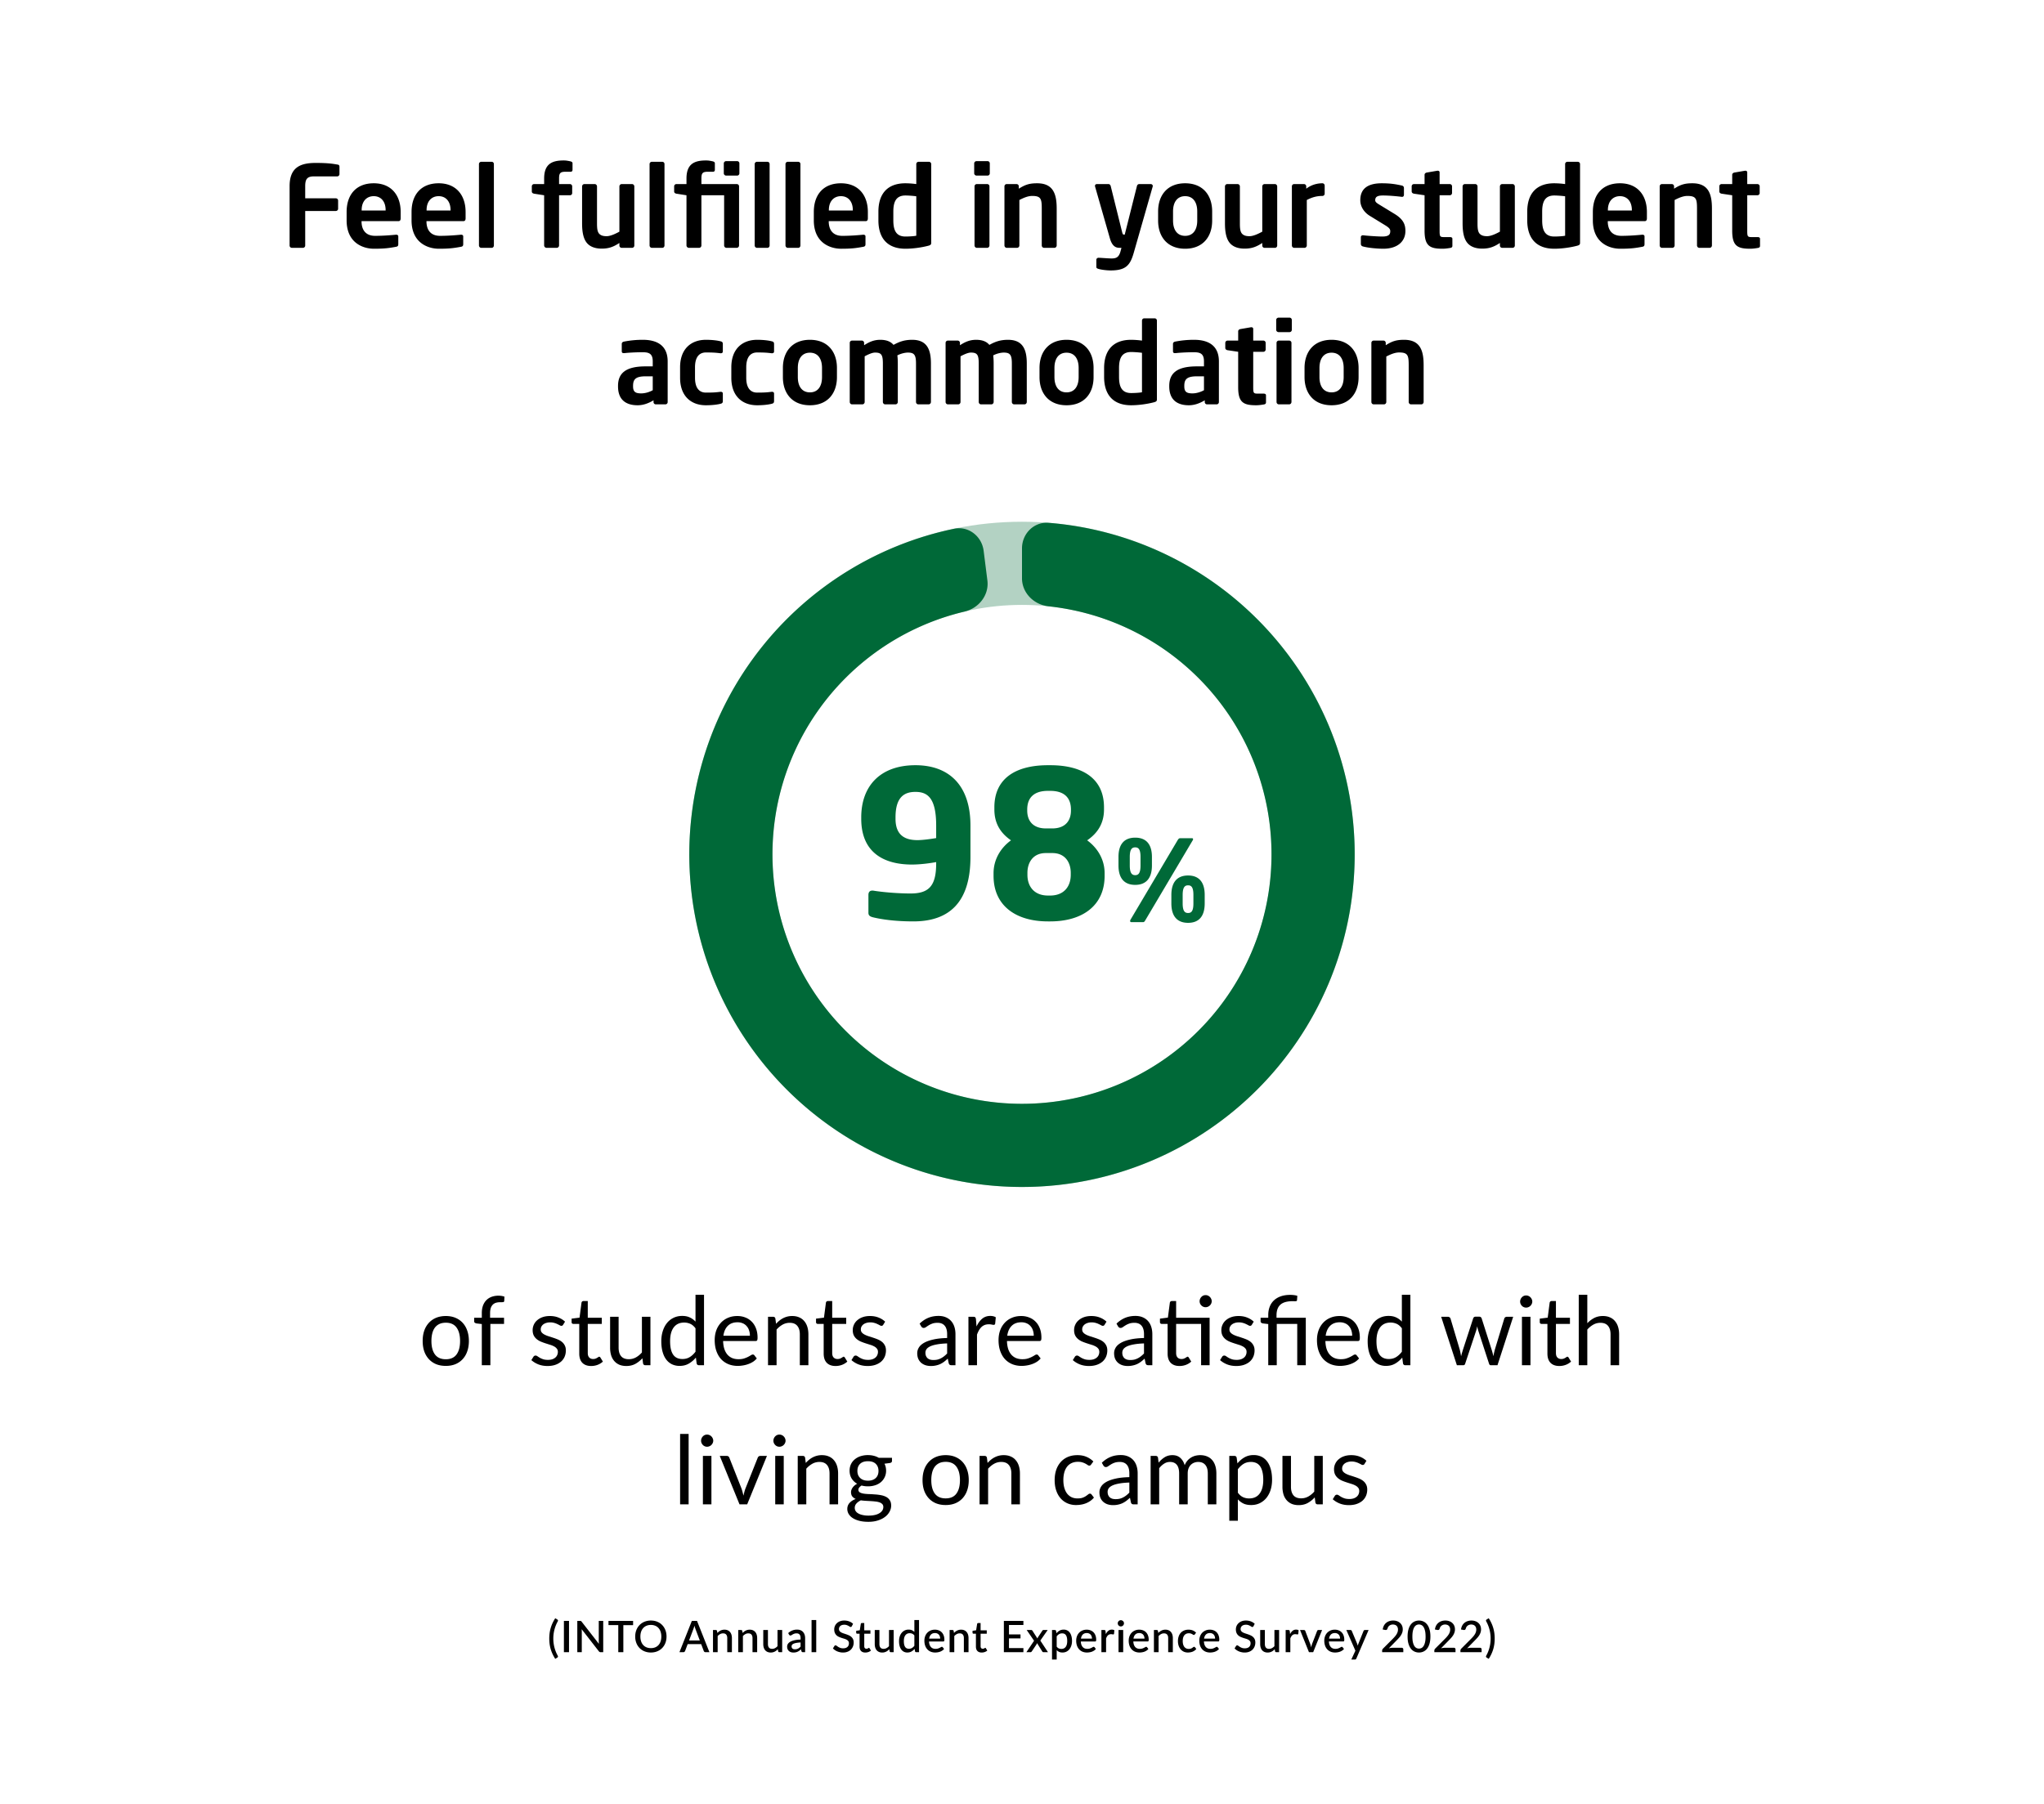 <svg xmlns="http://www.w3.org/2000/svg" width="470" height="415" fill="none"><path fill="#000" d="M78.058 40.048v-1.664c0-.364-.13-.494-.52-.546-.832-.13-1.846-.364-4.94-.364-3.38 0-6.006.91-6.006 5.33V56.48c0 .286.234.52.52.52h2.548c.286 0 .52-.234.52-.52v-7.956h7.046c.286 0 .52-.234.52-.52v-1.872a.522.522 0 0 0-.52-.52H70.18v-2.808c0-1.716.546-2.236 2.054-2.236h5.304c.286 0 .52-.234.52-.52ZM92.13 50.214v-1.456c0-3.874-2.184-6.604-6.188-6.604-3.978 0-6.24 2.548-6.24 6.604v1.924c0 5.122 3.692 6.526 6.292 6.526 2.34 0 3.354-.13 5.044-.442.468-.078.546-.26.546-.676v-1.716c0-.26-.208-.39-.468-.39h-.078c-1.092.104-2.886.26-4.784.26-2.496 0-3.12-1.794-3.12-3.302v-.078h8.476c.364 0 .52-.234.52-.65Zm-3.458-1.794H83.16v-.104c0-2.054 1.17-3.198 2.782-3.198s2.73 1.17 2.73 3.198v.104Zm18.388 1.794v-1.456c0-3.874-2.184-6.604-6.188-6.604-3.978 0-6.24 2.548-6.24 6.604v1.924c0 5.122 3.692 6.526 6.292 6.526 2.34 0 3.354-.13 5.044-.442.468-.078.546-.26.546-.676v-1.716c0-.26-.208-.39-.468-.39h-.078c-1.092.104-2.886.26-4.784.26-2.496 0-3.12-1.794-3.12-3.302v-.078h8.476c.364 0 .52-.234.52-.65Zm-3.458-1.794H98.09v-.104c0-2.054 1.17-3.198 2.782-3.198s2.73 1.17 2.73 3.198v.104Zm9.963 8.034v-18.72c0-.286-.208-.52-.494-.52h-2.418a.522.522 0 0 0-.52.52v18.72c0 .286.234.546.52.546h2.418c.286 0 .494-.26.494-.546Zm18.082-17.394v-1.534c0-.234-.26-.364-.468-.416-.494-.104-.936-.208-1.56-.208-2.704 0-4.498.806-4.498 4.16v1.274h-2.314a.522.522 0 0 0-.52.52v1.196c0 .286.234.442.52.494l2.314.364v11.544c0 .286.26.546.546.546h2.366c.286 0 .52-.26.52-.546V44.91h2.496c.286 0 .52-.208.52-.494v-1.56a.522.522 0 0 0-.52-.52h-2.496v-1.274c0-1.274.286-1.56 1.534-1.56h1.17c.182 0 .39-.13.39-.442Zm14.21 17.42V42.882c0-.286-.234-.546-.52-.546h-2.392c-.286 0-.52.26-.52.546v10.4c-.728.39-1.976 1.04-2.938 1.04-.806 0-1.248-.156-1.612-.468-.494-.442-.598-1.196-.598-2.496v-8.476c0-.286-.234-.546-.52-.546h-2.392c-.286 0-.52.26-.52.546v8.476c0 2.158.338 3.77 1.3 4.732.754.754 1.898 1.092 3.198 1.092 1.664 0 2.73-.416 4.082-1.3v.598c0 .286.234.52.52.52h2.392c.286 0 .52-.234.52-.52Zm6.937-.026v-18.72c0-.286-.208-.52-.494-.52h-2.418a.522.522 0 0 0-.52.52v18.72c0 .286.234.546.52.546h2.418c.286 0 .494-.26.494-.546Zm11.582-17.394v-1.534c0-.234-.26-.364-.468-.416-.494-.104-.936-.208-1.56-.208-2.704 0-4.498.806-4.498 4.16v1.274h-2.314a.522.522 0 0 0-.52.52v1.196c0 .286.234.442.52.494l2.314.364v11.544c0 .286.26.546.546.546h2.366c.286 0 .52-.26.52-.546V44.91h5.226v11.544c0 .286.234.546.52.546h2.392c.286 0 .52-.26.52-.546V42.856a.522.522 0 0 0-.52-.52h-8.138v-1.274c0-1.274.286-1.56 1.534-1.56h1.17c.182 0 .39-.13.39-.442Zm5.642.806v-2.288a.522.522 0 0 0-.52-.52h-2.522c-.286 0-.546.234-.546.52v2.288c0 .286.26.52.546.52h2.522c.286 0 .52-.234.52-.52Zm6.948 16.588v-18.72c0-.286-.208-.52-.494-.52h-2.418a.522.522 0 0 0-.52.52v18.72c0 .286.234.546.52.546h2.418c.286 0 .494-.26.494-.546Zm7.084 0v-18.72c0-.286-.208-.52-.494-.52h-2.418a.522.522 0 0 0-.52.52v18.72c0 .286.234.546.52.546h2.418c.286 0 .494-.26.494-.546Zm15.508-6.24v-1.456c0-3.874-2.184-6.604-6.188-6.604-3.978 0-6.24 2.548-6.24 6.604v1.924c0 5.122 3.692 6.526 6.292 6.526 2.34 0 3.354-.13 5.044-.442.468-.078.546-.26.546-.676v-1.716c0-.26-.208-.39-.468-.39h-.078c-1.092.104-2.886.26-4.784.26-2.496 0-3.12-1.794-3.12-3.302v-.078h8.476c.364 0 .52-.234.52-.65ZM196.1 48.42h-5.512v-.104c0-2.054 1.17-3.198 2.782-3.198s2.73 1.17 2.73 3.198v.104Zm18.024 7.41V37.734a.522.522 0 0 0-.52-.52h-2.392a.522.522 0 0 0-.52.52v4.602a19.675 19.675 0 0 0-2.496-.182c-4.186 0-6.214 2.47-6.214 6.526v2.002c0 4.056 2.028 6.526 6.214 6.526 1.664 0 3.614-.26 5.226-.676.598-.156.702-.312.702-.702Zm-3.432-1.612c-.494.104-1.56.182-2.496.182-2.236 0-2.782-1.586-2.782-3.718V48.68c0-2.132.546-3.718 2.782-3.718.624 0 1.768.078 2.496.182v9.074Zm16.903-14.352v-2.288a.522.522 0 0 0-.52-.52h-2.522c-.286 0-.546.234-.546.52v2.288c0 .286.26.52.546.52h2.522c.286 0 .52-.234.52-.52Zm-.078 16.588V42.856a.522.522 0 0 0-.52-.52h-2.392a.522.522 0 0 0-.52.52v13.598c0 .286.234.546.52.546h2.392c.286 0 .52-.26.52-.546Zm15.459 0v-8.476c0-3.302-.754-5.824-4.498-5.824-1.716 0-2.704.286-4.212 1.248v-.546a.522.522 0 0 0-.52-.52h-2.262a.522.522 0 0 0-.52.52v13.598c0 .286.234.546.52.546h2.392c.286 0 .52-.26.52-.546V46.002c1.092-.572 2.054-.936 2.938-.936 2.002 0 2.21.65 2.21 2.912v8.476c0 .286.234.546.52.546h2.392c.286 0 .52-.26.52-.546Zm22.095-13.676c0-.234-.208-.442-.468-.442h-2.652c-.26 0-.468.208-.52.442l-2.808 11.18h-.234c-.156 0-.26-.13-.364-.572l-2.626-10.582c-.052-.234-.26-.468-.494-.468h-2.626c-.338 0-.494.156-.494.416 0 .052 0 .104.026.182l3.406 11.908c.572 1.976 1.508 2.158 2.262 2.158h.39l-.208.78c-.364 1.352-.936 1.664-2.054 1.664-.728 0-2.21-.13-2.938-.156h-.052c-.286 0-.52.182-.52.468v1.664c0 .26.26.364.546.442.598.182 1.898.338 2.756.338 3.536 0 4.498-1.248 5.304-4.082l4.342-15.184c.026-.052.026-.104.026-.156Zm13.655 7.956v-2.106c0-3.718-2.132-6.474-6.214-6.474-4.082 0-6.214 2.756-6.214 6.474v2.106c0 3.718 2.132 6.474 6.214 6.474 4.082 0 6.214-2.756 6.214-6.474Zm-3.432 0c0 2.132-.962 3.51-2.782 3.51s-2.782-1.378-2.782-3.51v-2.106c0-2.132.962-3.51 2.782-3.51s2.782 1.378 2.782 3.51v2.106Zm18.387 5.746V42.882c0-.286-.234-.546-.52-.546h-2.392c-.286 0-.52.26-.52.546v10.4c-.728.39-1.976 1.04-2.938 1.04-.806 0-1.248-.156-1.612-.468-.494-.442-.598-1.196-.598-2.496v-8.476c0-.286-.234-.546-.52-.546h-2.392c-.286 0-.52.26-.52.546v8.476c0 2.158.338 3.77 1.3 4.732.754.754 1.898 1.092 3.198 1.092 1.664 0 2.73-.416 4.082-1.3v.598c0 .286.234.52.52.52h2.392c.286 0 .52-.234.52-.52Zm10.915-11.934v-1.872a.522.522 0 0 0-.52-.52c-1.04 0-2.444.26-3.718 1.248v-.546a.522.522 0 0 0-.52-.52h-2.262a.522.522 0 0 0-.52.52v13.598c0 .286.234.546.52.546h2.392c.286 0 .52-.26.52-.546V46.002c1.092-.572 2.184-.936 3.588-.936.286 0 .52-.234.52-.52Zm18.564 8.606c0-1.326-.312-2.626-2.496-3.952l-3.406-2.08c-.65-.39-1.04-.65-1.04-1.066 0-.806.546-1.092 1.794-1.092 1.482 0 3.562.208 4.29.312h.104c.26 0 .416-.182.416-.494v-1.508c0-.312-.156-.52-.468-.598-1.326-.286-2.522-.52-4.628-.52-3.302 0-4.94 1.3-4.94 3.9 0 1.508.91 2.808 2.184 3.588l3.562 2.184c.832.52 1.144.832 1.144 1.326 0 .702-.234 1.248-1.846 1.248-.78 0-3.12-.13-4.368-.286h-.104a.433.433 0 0 0-.442.416v1.56c0 .312.182.52.494.598 1.456.39 3.64.52 4.654.52 3.406 0 5.096-1.794 5.096-4.056Zm10.803 3.406V54.92c0-.26-.208-.39-.546-.39h-1.378c-.936 0-1.014-.156-1.014-1.456V44.91h2.34c.286 0 .52-.234.52-.52v-1.534a.522.522 0 0 0-.52-.52h-2.34v-2.678c0-.26-.182-.39-.416-.39h-.104l-2.418.416c-.286.052-.52.234-.52.52v2.132h-2.444a.522.522 0 0 0-.52.52v1.17c0 .286.234.468.52.52l2.444.364v8.164c0 3.484 1.196 4.134 4.134 4.134.572 0 1.144-.078 1.768-.182.338-.052.494-.208.494-.468Zm14.359-.078V42.882c0-.286-.234-.546-.52-.546h-2.392c-.286 0-.52.26-.52.546v10.4c-.728.39-1.976 1.04-2.938 1.04-.806 0-1.248-.156-1.612-.468-.494-.442-.598-1.196-.598-2.496v-8.476c0-.286-.234-.546-.52-.546h-2.392c-.286 0-.52.26-.52.546v8.476c0 2.158.338 3.77 1.3 4.732.754.754 1.898 1.092 3.198 1.092 1.664 0 2.73-.416 4.082-1.3v.598c0 .286.234.52.52.52h2.392c.286 0 .52-.234.52-.52Zm14.997-.65V37.734a.522.522 0 0 0-.52-.52h-2.392a.522.522 0 0 0-.52.52v4.602a19.675 19.675 0 0 0-2.496-.182c-4.186 0-6.214 2.47-6.214 6.526v2.002c0 4.056 2.028 6.526 6.214 6.526 1.664 0 3.614-.26 5.226-.676.598-.156.702-.312.702-.702Zm-3.432-1.612c-.494.104-1.56.182-2.496.182-2.236 0-2.782-1.586-2.782-3.718V48.68c0-2.132.546-3.718 2.782-3.718.624 0 1.768.078 2.496.182v9.074Zm18.802-4.004v-1.456c0-3.874-2.184-6.604-6.188-6.604-3.978 0-6.24 2.548-6.24 6.604v1.924c0 5.122 3.692 6.526 6.292 6.526 2.34 0 3.354-.13 5.044-.442.468-.078.546-.26.546-.676v-1.716c0-.26-.208-.39-.468-.39h-.078c-1.092.104-2.886.26-4.784.26-2.496 0-3.12-1.794-3.12-3.302v-.078h8.476c.364 0 .52-.234.52-.65Zm-3.458-1.794h-5.512v-.104c0-2.054 1.17-3.198 2.782-3.198s2.73 1.17 2.73 3.198v.104Zm18.413 8.034v-8.476c0-3.302-.754-5.824-4.498-5.824-1.716 0-2.704.286-4.212 1.248v-.546a.522.522 0 0 0-.52-.52h-2.262a.522.522 0 0 0-.52.52v13.598c0 .286.234.546.52.546h2.392c.286 0 .52-.26.52-.546V46.002c1.092-.572 2.054-.936 2.938-.936 2.002 0 2.21.65 2.21 2.912v8.476c0 .286.234.546.52.546h2.392c.286 0 .52-.26.52-.546Zm11.057.104V54.92c0-.26-.208-.39-.546-.39h-1.378c-.936 0-1.014-.156-1.014-1.456V44.91h2.34c.286 0 .52-.234.52-.52v-1.534a.522.522 0 0 0-.52-.52h-2.34v-2.678c0-.26-.182-.39-.416-.39h-.104l-2.418.416c-.286.052-.52.234-.52.52v2.132h-2.444a.522.522 0 0 0-.52.52v1.17c0 .286.234.468.52.52l2.444.364v8.164c0 3.484 1.196 4.134 4.134 4.134.572 0 1.144-.078 1.768-.182.338-.052.494-.208.494-.468ZM153.524 92.48v-9.36c0-3.328-2.028-4.966-5.72-4.966a22.43 22.43 0 0 0-4.342.416c-.338.078-.494.26-.494.546v1.664c0 .364.208.442.468.442h.13c.858-.104 2.574-.208 4.238-.208 1.534 0 2.288.416 2.288 2.106v1.144h-1.638c-4.524 0-6.344 1.534-6.344 4.498v.104c0 3.51 2.34 4.342 4.498 4.342 1.248 0 2.47-.416 3.666-1.144v.416c0 .286.234.52.52.52h2.21c.286 0 .52-.234.52-.52Zm-3.432-2.73c-.754.416-1.716.728-2.652.728-1.3 0-1.872-.338-1.872-1.612v-.104c0-1.456.52-2.21 2.886-2.21h1.638v3.198Zm16.116 2.444v-1.69c0-.26-.208-.39-.468-.39h-.078c-1.04.13-1.664.182-3.354.182-1.222 0-2.496-.702-2.496-3.406v-2.418c0-2.704 1.274-3.406 2.496-3.406 1.69 0 2.314.052 3.354.182h.078c.26 0 .468-.13.468-.39v-1.69c0-.416-.104-.572-.546-.676-.598-.156-1.768-.338-3.354-.338-3.38 0-5.928 2.08-5.928 6.318v2.418c0 4.238 2.548 6.318 5.928 6.318 1.586 0 2.756-.182 3.354-.338.442-.104.546-.26.546-.676Zm11.781 0v-1.69c0-.26-.208-.39-.468-.39h-.078c-1.04.13-1.664.182-3.354.182-1.222 0-2.496-.702-2.496-3.406v-2.418c0-2.704 1.274-3.406 2.496-3.406 1.69 0 2.314.052 3.354.182h.078c.26 0 .468-.13.468-.39v-1.69c0-.416-.104-.572-.546-.676-.598-.156-1.768-.338-3.354-.338-3.38 0-5.928 2.08-5.928 6.318v2.418c0 4.238 2.548 6.318 5.928 6.318 1.586 0 2.756-.182 3.354-.338.442-.104.546-.26.546-.676Zm14.459-5.46v-2.106c0-3.718-2.132-6.474-6.214-6.474-4.082 0-6.214 2.756-6.214 6.474v2.106c0 3.718 2.132 6.474 6.214 6.474 4.082 0 6.214-2.756 6.214-6.474Zm-3.432 0c0 2.132-.962 3.51-2.782 3.51s-2.782-1.378-2.782-3.51v-2.106c0-2.132.962-3.51 2.782-3.51s2.782 1.378 2.782 3.51v2.106Zm25.044 5.72v-8.84c0-3.042-.78-5.46-4.316-5.46-1.794 0-2.964.442-4.29 1.17-.598-.728-1.56-1.17-3.042-1.17-1.534 0-2.626.546-3.718 1.248v-.546a.522.522 0 0 0-.52-.52h-2.262a.522.522 0 0 0-.52.52v13.598c0 .286.234.546.52.546h2.392c.286 0 .52-.26.52-.546V81.95c1.066-.572 1.846-.858 2.392-.858 1.456 0 1.794.52 1.794 2.522v8.84c0 .286.234.546.52.546h2.392c.286 0 .52-.26.52-.546v-8.84c0-.65-.026-1.3-.104-1.872.936-.494 1.924-.65 2.418-.65 1.456 0 1.872.52 1.872 2.522v8.84c0 .286.234.546.52.546h2.392c.286 0 .52-.26.52-.546Zm22.039 0v-8.84c0-3.042-.78-5.46-4.316-5.46-1.794 0-2.964.442-4.29 1.17-.598-.728-1.56-1.17-3.042-1.17-1.534 0-2.626.546-3.718 1.248v-.546a.522.522 0 0 0-.52-.52h-2.262a.522.522 0 0 0-.52.52v13.598c0 .286.234.546.52.546h2.392c.286 0 .52-.26.52-.546V81.95c1.066-.572 1.846-.858 2.392-.858 1.456 0 1.794.52 1.794 2.522v8.84c0 .286.234.546.52.546h2.392c.286 0 .52-.26.52-.546v-8.84c0-.65-.026-1.3-.104-1.872.936-.494 1.924-.65 2.418-.65 1.456 0 1.872.52 1.872 2.522v8.84c0 .286.234.546.52.546h2.392c.286 0 .52-.26.52-.546Zm15.357-5.72v-2.106c0-3.718-2.132-6.474-6.214-6.474-4.082 0-6.214 2.756-6.214 6.474v2.106c0 3.718 2.132 6.474 6.214 6.474 4.082 0 6.214-2.756 6.214-6.474Zm-3.432 0c0 2.132-.962 3.51-2.782 3.51s-2.782-1.378-2.782-3.51v-2.106c0-2.132.962-3.51 2.782-3.51s2.782 1.378 2.782 3.51v2.106Zm17.998 5.096V73.734a.522.522 0 0 0-.52-.52h-2.392a.522.522 0 0 0-.52.52v4.602a19.675 19.675 0 0 0-2.496-.182c-4.186 0-6.214 2.47-6.214 6.526v2.002c0 4.056 2.028 6.526 6.214 6.526 1.664 0 3.614-.26 5.226-.676.598-.156.702-.312.702-.702Zm-3.432-1.612c-.494.104-1.56.182-2.496.182-2.236 0-2.782-1.586-2.782-3.718V84.68c0-2.132.546-3.718 2.782-3.718.624 0 1.768.078 2.496.182v9.074Zm17.684 2.262v-9.36c0-3.328-2.028-4.966-5.72-4.966a22.43 22.43 0 0 0-4.342.416c-.338.078-.494.26-.494.546v1.664c0 .364.208.442.468.442h.13c.858-.104 2.574-.208 4.238-.208 1.534 0 2.288.416 2.288 2.106v1.144h-1.638c-4.524 0-6.344 1.534-6.344 4.498v.104c0 3.51 2.34 4.342 4.498 4.342 1.248 0 2.47-.416 3.666-1.144v.416c0 .286.234.52.52.52h2.21c.286 0 .52-.234.52-.52Zm-3.432-2.73c-.754.416-1.716.728-2.652.728-1.3 0-1.872-.338-1.872-1.612v-.104c0-1.456.52-2.21 2.886-2.21h1.638v3.198Zm14.262 2.808V90.92c0-.26-.208-.39-.546-.39h-1.378c-.936 0-1.014-.156-1.014-1.456V80.91h2.34c.286 0 .52-.234.52-.52v-1.534a.522.522 0 0 0-.52-.52h-2.34v-2.678c0-.26-.182-.39-.416-.39h-.104l-2.418.416c-.286.052-.52.234-.52.52v2.132h-2.444a.522.522 0 0 0-.52.52v1.17c0 .286.234.468.52.52l2.444.364v8.164c0 3.484 1.196 4.134 4.134 4.134.572 0 1.144-.078 1.768-.182.338-.052.494-.208.494-.468Zm5.935-16.692v-2.288a.522.522 0 0 0-.52-.52h-2.522c-.286 0-.546.234-.546.52v2.288c0 .286.26.52.546.52h2.522c.286 0 .52-.234.52-.52Zm-.078 16.588V78.856a.522.522 0 0 0-.52-.52h-2.392a.522.522 0 0 0-.52.52v13.598c0 .286.234.546.52.546h2.392c.286 0 .52-.26.52-.546Zm15.433-5.72v-2.106c0-3.718-2.132-6.474-6.214-6.474-4.082 0-6.214 2.756-6.214 6.474v2.106c0 3.718 2.132 6.474 6.214 6.474 4.082 0 6.214-2.756 6.214-6.474Zm-3.432 0c0 2.132-.962 3.51-2.782 3.51s-2.782-1.378-2.782-3.51v-2.106c0-2.132.962-3.51 2.782-3.51s2.782 1.378 2.782 3.51v2.106Zm18.387 5.72v-8.476c0-3.302-.754-5.824-4.498-5.824-1.716 0-2.704.286-4.212 1.248v-.546a.522.522 0 0 0-.52-.52h-2.262a.522.522 0 0 0-.52.52v13.598c0 .286.234.546.52.546h2.392c.286 0 .52-.26.52-.546V82.002c1.092-.572 2.054-.936 2.938-.936 2.002 0 2.21.65 2.21 2.912v8.476c0 .286.234.546.52.546h2.392c.286 0 .52-.26.52-.546Z"/><path fill="#006938" fill-opacity=".3" d="M235 120c42.25 0 76.5 34.25 76.5 76.5S277.25 273 235 273s-76.5-34.25-76.5-76.5S192.75 120 235 120Zm0 133.875c31.687 0 57.375-25.688 57.375-57.375S266.687 139.125 235 139.125s-57.375 25.688-57.375 57.375 25.688 57.375 57.375 57.375Z"/><path fill="#006938" d="M235 126.12c0-3.38 2.745-6.145 6.114-5.875a76.496 76.496 0 0 1 70.348 73.852 76.498 76.498 0 0 1-71.659 78.752 76.498 76.498 0 0 1-64.506-124.18 76.504 76.504 0 0 1 44.08-27.057c3.309-.69 6.378 1.71 6.802 5.063l.863 6.831c.424 3.353-1.964 6.382-5.253 7.16a57.372 57.372 0 0 0-24.051 99.462 57.374 57.374 0 1 0 43.371-100.677c-3.361-.36-6.109-3.066-6.109-6.446v-6.885Z"/><path fill="#006938" d="M223.147 197.098v-7.223c0-9.393-5.051-13.878-12.651-13.878-8.119 0-12.462 4.815-12.462 11.99v.331c0 7.836 5.287 10.526 11.66 10.526 1.982 0 4.343-.33 5.57-.566v.33c0 5.24-1.747 6.892-5.901 6.892-2.785 0-6.325-.283-8.591-.661h-.236c-.519 0-.85.331-.85.991v4.107c0 .567.284.85 1.039 1.039 1.935.472 5.051.944 9.299.944 8.025 0 13.123-4.154 13.123-14.822Zm-7.883-4.343c-1.086.189-3.068.472-4.296.472-2.785 0-5.051-1.039-5.051-4.909v-.331c0-4.626 1.983-5.853 4.579-5.853 2.738 0 4.768 1.321 4.768 7.741v2.88Zm38.733 8.685v-.613c0-3.116-1.605-5.806-4.013-7.553 2.549-1.747 3.871-4.06 3.871-7.081v-.519c0-6.609-4.909-9.677-12.368-9.677h-.519c-7.458 0-12.32 3.068-12.32 9.677v.519c0 3.021 1.274 5.334 3.823 7.081-2.407 1.747-4.012 4.437-4.012 7.553v.613c0 6.845 5.098 10.48 12.509 10.48h.519c7.412 0 12.51-3.635 12.51-10.48Zm-7.742-15.011c0 2.408-1.369 4.107-4.295 4.107h-1.464c-2.927 0-4.295-1.699-4.295-4.107v-.236c0-2.502 1.321-4.295 4.767-4.295h.519c3.446 0 4.768 1.793 4.768 4.295v.236Zm-.047 14.775c0 2.738-1.605 4.768-4.721 4.768h-.519c-3.115 0-4.72-2.03-4.72-4.768v-.472c0-2.171 1.133-4.531 4.248-4.531h1.464c3.115 0 4.248 2.36 4.248 4.531v.472ZM277.011 207.781v-1.949c0-3.014-1.377-4.47-3.82-4.47-2.442 0-3.845 1.456-3.845 4.47v1.949c0 3.014 1.403 4.469 3.845 4.469 2.443 0 3.82-1.455 3.82-4.469Zm-2.676-14.786c0-.13-.078-.208-.26-.208h-2.677c-.285 0-.415.13-.649.52l-10.81 18.241a.581.581 0 0 0-.078.26c0 .182.104.286.286.286h2.676c.286 0 .39-.182.598-.546l10.81-18.241a.5.5 0 0 0 .104-.312Zm-9.459 6.055v-1.949c0-3.014-1.403-4.444-3.845-4.444-2.443 0-3.846 1.43-3.846 4.444v1.949c0 3.014 1.403 4.469 3.846 4.469 2.442 0 3.845-1.455 3.845-4.469Zm9.537 8.731c0 1.767-.468 2.208-1.222 2.208-.753 0-1.247-.441-1.247-2.208v-1.949c0-1.767.494-2.209 1.247-2.209.754 0 1.222.442 1.222 2.209v1.949Zm-12.161-8.731c0 1.767-.468 2.234-1.221 2.234-.754 0-1.248-.467-1.248-2.234v-1.949c0-1.767.494-2.209 1.248-2.209.753 0 1.221.442 1.221 2.209v1.949Z"/><path fill="#000" d="M102.513 302.681c.814 0 1.547.136 2.2.407.652.271 1.21.656 1.672 1.155a5.005 5.005 0 0 1 1.056 1.815c.249.704.374 1.492.374 2.365 0 .88-.125 1.672-.374 2.376a5.016 5.016 0 0 1-1.056 1.804 4.712 4.712 0 0 1-1.672 1.155c-.653.264-1.386.396-2.2.396-.822 0-1.562-.132-2.222-.396a4.705 4.705 0 0 1-1.672-1.155 5.147 5.147 0 0 1-1.067-1.804c-.242-.704-.363-1.496-.363-2.376 0-.873.12-1.661.363-2.365a5.133 5.133 0 0 1 1.067-1.815 4.705 4.705 0 0 1 1.672-1.155c.66-.271 1.4-.407 2.222-.407Zm0 9.944c1.1 0 1.921-.367 2.464-1.1.542-.741.814-1.771.814-3.091 0-1.327-.272-2.361-.814-3.102-.543-.741-1.364-1.111-2.464-1.111-.558 0-1.045.095-1.463.286a2.762 2.762 0 0 0-1.034.825c-.272.359-.477.803-.616 1.331a7.227 7.227 0 0 0-.198 1.771c0 1.32.271 2.35.814 3.091.55.733 1.382 1.1 2.497 1.1Zm8.275 1.375v-9.471l-1.232-.143a1.098 1.098 0 0 1-.385-.165.42.42 0 0 1-.143-.341v-.803h1.76v-1.078c0-.638.088-1.203.264-1.694.183-.499.44-.917.77-1.254.337-.345.74-.605 1.21-.781a4.483 4.483 0 0 1 1.584-.264c.498 0 .957.073 1.375.22l-.044.979c-.015.176-.114.271-.297.286a8.921 8.921 0 0 1-.715.022c-.338 0-.646.044-.924.132a1.735 1.735 0 0 0-.704.429 1.99 1.99 0 0 0-.462.781c-.103.323-.154.722-.154 1.199v1.023h3.212v1.419h-3.146V314h-1.969Zm18.697-9.306a.434.434 0 0 1-.407.242.764.764 0 0 1-.374-.121 6.198 6.198 0 0 0-.517-.264 3.935 3.935 0 0 0-.715-.275 3.297 3.297 0 0 0-.99-.132c-.33 0-.627.044-.891.132a2.129 2.129 0 0 0-.682.341 1.616 1.616 0 0 0-.429.517c-.095.191-.143.4-.143.627 0 .286.081.524.242.715.169.191.389.356.66.495.272.139.58.264.924.374.345.103.697.216 1.056.341.367.117.723.249 1.067.396.345.147.653.33.924.55.272.22.488.491.649.814.169.315.253.697.253 1.144 0 .513-.091.99-.275 1.43-.183.433-.454.81-.814 1.133a3.972 3.972 0 0 1-1.32.748c-.52.183-1.122.275-1.804.275-.777 0-1.481-.125-2.112-.374a5.454 5.454 0 0 1-1.606-.979l.462-.748a.681.681 0 0 1 .209-.22.57.57 0 0 1 .308-.077c.132 0 .272.051.418.154.147.103.323.216.528.341.213.125.47.238.77.341.301.103.675.154 1.122.154.382 0 .715-.048 1.001-.143.286-.103.525-.238.715-.407.191-.169.33-.363.418-.583.096-.22.143-.455.143-.704 0-.308-.084-.561-.253-.759a1.92 1.92 0 0 0-.649-.517 4.77 4.77 0 0 0-.935-.374l-1.067-.341a14.134 14.134 0 0 1-1.067-.396 3.956 3.956 0 0 1-.924-.572 2.655 2.655 0 0 1-.66-.836c-.161-.337-.242-.744-.242-1.221 0-.425.088-.832.264-1.221.176-.396.433-.741.77-1.034a3.742 3.742 0 0 1 1.243-.715c.492-.176 1.053-.264 1.683-.264.734 0 1.39.117 1.969.352a4.58 4.58 0 0 1 1.518.946l-.44.715Zm6.449 9.482c-.88 0-1.558-.246-2.035-.737-.469-.491-.704-1.199-.704-2.123v-6.82h-1.342a.455.455 0 0 1-.297-.099c-.081-.073-.121-.183-.121-.33v-.781l1.826-.231.451-3.443a.468.468 0 0 1 .143-.264.442.442 0 0 1 .308-.11h.99v3.839h3.223v1.419h-3.223v6.688c0 .469.114.818.341 1.045.227.227.521.341.88.341.205 0 .381-.026.528-.077a2.54 2.54 0 0 0 .396-.187c.11-.066.202-.125.275-.176.081-.059.15-.088.209-.088.103 0 .194.062.275.187l.572.935a3.713 3.713 0 0 1-1.221.748 4.224 4.224 0 0 1-1.474.264Zm13.627-11.319V314h-1.166c-.279 0-.455-.136-.528-.407l-.154-1.199a6.239 6.239 0 0 1-1.628 1.298c-.602.323-1.291.484-2.068.484-.609 0-1.148-.099-1.617-.297a3.25 3.25 0 0 1-1.166-.858 3.67 3.67 0 0 1-.715-1.331 6.074 6.074 0 0 1-.231-1.727v-7.106h1.958v7.106c0 .843.19 1.496.572 1.958.388.462.979.693 1.771.693.579 0 1.118-.136 1.617-.407.506-.279.971-.66 1.397-1.144v-8.206h1.958Zm10.364 2.651c-.366-.491-.762-.832-1.188-1.023a3.347 3.347 0 0 0-1.43-.297c-1.034 0-1.829.37-2.387 1.111-.557.741-.836 1.797-.836 3.168 0 .726.063 1.349.187 1.87.125.513.308.939.55 1.276.242.33.539.572.891.726.352.154.752.231 1.199.231.646 0 1.207-.147 1.683-.44.484-.293.928-.708 1.331-1.243v-5.379Zm1.958-7.711V314h-1.166c-.278 0-.454-.136-.528-.407l-.176-1.353a6.052 6.052 0 0 1-1.628 1.386c-.608.352-1.312.528-2.112.528a4.075 4.075 0 0 1-1.738-.363 3.657 3.657 0 0 1-1.331-1.089c-.366-.477-.649-1.071-.847-1.782-.198-.711-.297-1.529-.297-2.453 0-.821.11-1.584.33-2.288.22-.711.536-1.327.946-1.848a4.344 4.344 0 0 1 1.507-1.221c.602-.301 1.276-.451 2.024-.451.682 0 1.265.117 1.749.352.492.227.928.546 1.309.957v-6.171h1.958Zm10.551 9.416c0-.455-.066-.869-.198-1.243a2.644 2.644 0 0 0-.561-.979 2.368 2.368 0 0 0-.891-.638 2.965 2.965 0 0 0-1.199-.231c-.939 0-1.683.275-2.233.825-.543.543-.88 1.298-1.012 2.266h6.094Zm1.584 5.225c-.242.293-.532.55-.869.77a5.54 5.54 0 0 1-1.089.528 6.477 6.477 0 0 1-1.188.308c-.411.073-.818.11-1.221.11-.77 0-1.482-.128-2.134-.385a4.816 4.816 0 0 1-1.683-1.144c-.47-.506-.836-1.129-1.1-1.87-.264-.741-.396-1.591-.396-2.552 0-.777.117-1.503.352-2.178a5.127 5.127 0 0 1 1.034-1.749 4.632 4.632 0 0 1 1.639-1.166c.645-.286 1.371-.429 2.178-.429.667 0 1.283.114 1.848.341a4.04 4.04 0 0 1 1.474.968c.418.418.744.939.979 1.562.234.616.352 1.32.352 2.112 0 .308-.033.513-.099.616-.066.103-.191.154-.374.154h-7.447c.022.704.117 1.316.286 1.837.176.521.418.957.726 1.309.308.345.674.605 1.1.781.425.169.902.253 1.43.253.491 0 .913-.055 1.265-.165a6.33 6.33 0 0 0 .924-.374 7.46 7.46 0 0 0 .638-.363c.176-.117.326-.176.451-.176a.43.43 0 0 1 .374.187l.55.715Zm4.429-7.964c.242-.271.499-.517.77-.737.271-.22.557-.407.858-.561a4.481 4.481 0 0 1 2.079-.495c.609 0 1.144.103 1.606.308a2.99 2.99 0 0 1 1.166.858c.315.367.554.81.715 1.331.161.521.242 1.096.242 1.727V314h-1.969v-7.095c0-.843-.194-1.496-.583-1.958-.381-.469-.964-.704-1.749-.704a3.32 3.32 0 0 0-1.628.418 5.37 5.37 0 0 0-1.386 1.133V314h-1.969v-11.143h1.177c.279 0 .451.136.517.407l.154 1.21Zm13.69 9.702c-.88 0-1.558-.246-2.035-.737-.469-.491-.704-1.199-.704-2.123v-6.82h-1.342a.455.455 0 0 1-.297-.099c-.081-.073-.121-.183-.121-.33v-.781l1.826-.231.451-3.443a.468.468 0 0 1 .143-.264.442.442 0 0 1 .308-.11h.99v3.839h3.223v1.419h-3.223v6.688c0 .469.114.818.341 1.045.227.227.521.341.88.341.205 0 .381-.026.528-.077a2.54 2.54 0 0 0 .396-.187c.11-.066.202-.125.275-.176.081-.059.15-.088.209-.088.103 0 .194.062.275.187l.572.935a3.713 3.713 0 0 1-1.221.748 4.224 4.224 0 0 1-1.474.264Zm10.954-9.482a.435.435 0 0 1-.407.242.761.761 0 0 1-.374-.121 6.53 6.53 0 0 0-.517-.264 3.964 3.964 0 0 0-.715-.275 3.306 3.306 0 0 0-.99-.132c-.33 0-.627.044-.891.132a2.118 2.118 0 0 0-.682.341 1.59 1.59 0 0 0-.429.517c-.096.191-.143.4-.143.627 0 .286.08.524.242.715.168.191.388.356.66.495.271.139.579.264.924.374.344.103.696.216 1.056.341.366.117.722.249 1.067.396.344.147.652.33.924.55.271.22.487.491.649.814.168.315.253.697.253 1.144 0 .513-.092.99-.275 1.43-.184.433-.455.81-.814 1.133-.36.315-.8.565-1.32.748-.521.183-1.122.275-1.804.275-.778 0-1.482-.125-2.112-.374a5.44 5.44 0 0 1-1.606-.979l.462-.748a.661.661 0 0 1 .209-.22.565.565 0 0 1 .308-.077c.132 0 .271.051.418.154.146.103.322.216.528.341.212.125.469.238.77.341.3.103.674.154 1.122.154a3.18 3.18 0 0 0 1.001-.143c.286-.103.524-.238.715-.407.19-.169.33-.363.418-.583.095-.22.143-.455.143-.704 0-.308-.085-.561-.253-.759a1.94 1.94 0 0 0-.649-.517 4.795 4.795 0 0 0-.935-.374l-1.067-.341c-.36-.117-.715-.249-1.067-.396a3.915 3.915 0 0 1-.924-.572 2.627 2.627 0 0 1-.66-.836c-.162-.337-.242-.744-.242-1.221 0-.425.088-.832.264-1.221a2.93 2.93 0 0 1 .77-1.034 3.722 3.722 0 0 1 1.243-.715c.491-.176 1.052-.264 1.683-.264.733 0 1.389.117 1.969.352a4.6 4.6 0 0 1 1.518.946l-.44.715Zm14.695 4.29c-.902.029-1.672.103-2.31.22-.63.11-1.147.257-1.551.44-.396.183-.685.4-.869.649a1.415 1.415 0 0 0-.264.836c0 .293.048.546.143.759.096.213.224.389.385.528.169.132.363.231.583.297.228.059.47.088.726.088.345 0 .66-.033.946-.099a3.62 3.62 0 0 0 .803-.308c.257-.132.499-.29.726-.473.235-.183.462-.392.682-.627v-2.31Zm-6.325-4.554c.616-.594 1.28-1.038 1.991-1.331.712-.293 1.5-.44 2.365-.44.624 0 1.177.103 1.661.308.484.205.891.491 1.221.858.33.367.58.81.748 1.331.169.521.253 1.093.253 1.716V314h-.869c-.19 0-.337-.029-.44-.088-.102-.066-.183-.191-.242-.374l-.22-1.056c-.293.271-.579.513-.858.726a5.4 5.4 0 0 1-.88.528 4.739 4.739 0 0 1-.99.319 5.05 5.05 0 0 1-1.155.121c-.432 0-.839-.059-1.221-.176a2.96 2.96 0 0 1-1.001-.55 2.673 2.673 0 0 1-.671-.913c-.161-.374-.242-.814-.242-1.32 0-.44.121-.862.363-1.265.242-.411.635-.774 1.177-1.089.543-.315 1.251-.572 2.123-.77.873-.205 1.944-.323 3.212-.352v-.869c0-.865-.187-1.518-.561-1.958-.374-.447-.92-.671-1.639-.671-.484 0-.891.062-1.221.187a4.333 4.333 0 0 0-.847.407c-.234.147-.44.282-.616.407a.882.882 0 0 1-.506.176.586.586 0 0 1-.341-.099 1.034 1.034 0 0 1-.242-.264l-.352-.627Zm13.081.66c.352-.763.785-1.357 1.298-1.782.513-.433 1.14-.649 1.881-.649.235 0 .458.026.671.077.22.051.414.132.583.242l-.143 1.463c-.044.183-.154.275-.33.275-.103 0-.253-.022-.451-.066a3.107 3.107 0 0 0-.671-.066c-.352 0-.667.051-.946.154a2.243 2.243 0 0 0-.737.462 3.251 3.251 0 0 0-.583.748 6.46 6.46 0 0 0-.462 1.012V314h-1.969v-11.143h1.122c.213 0 .359.04.44.121.081.081.136.22.165.418l.132 1.694Zm13.161 2.123c0-.455-.066-.869-.198-1.243a2.617 2.617 0 0 0-.561-.979 2.368 2.368 0 0 0-.891-.638 2.961 2.961 0 0 0-1.199-.231c-.938 0-1.683.275-2.233.825-.542.543-.88 1.298-1.012 2.266h6.094Zm1.584 5.225a3.82 3.82 0 0 1-.869.77c-.337.213-.7.389-1.089.528a6.435 6.435 0 0 1-1.188.308c-.41.073-.817.11-1.221.11-.77 0-1.481-.128-2.134-.385a4.834 4.834 0 0 1-1.683-1.144c-.469-.506-.836-1.129-1.1-1.87-.264-.741-.396-1.591-.396-2.552 0-.777.118-1.503.352-2.178a5.143 5.143 0 0 1 1.034-1.749 4.65 4.65 0 0 1 1.639-1.166c.646-.286 1.372-.429 2.178-.429.668 0 1.284.114 1.848.341a4.03 4.03 0 0 1 1.474.968c.418.418.745.939.979 1.562.235.616.352 1.32.352 2.112 0 .308-.033.513-.099.616-.066.103-.19.154-.374.154h-7.447c.022.704.118 1.316.286 1.837.176.521.418.957.726 1.309a2.99 2.99 0 0 0 1.1.781c.426.169.902.253 1.43.253.492 0 .913-.055 1.265-.165a6.24 6.24 0 0 0 .924-.374c.257-.132.47-.253.638-.363.176-.117.327-.176.451-.176a.43.43 0 0 1 .374.187l.55.715Zm14.7-7.744a.434.434 0 0 1-.407.242.764.764 0 0 1-.374-.121 6.198 6.198 0 0 0-.517-.264 3.935 3.935 0 0 0-.715-.275 3.297 3.297 0 0 0-.99-.132c-.33 0-.627.044-.891.132a2.129 2.129 0 0 0-.682.341 1.616 1.616 0 0 0-.429.517c-.095.191-.143.4-.143.627 0 .286.081.524.242.715.169.191.389.356.66.495.272.139.58.264.924.374.345.103.697.216 1.056.341.367.117.723.249 1.067.396.345.147.653.33.924.55.272.22.488.491.649.814.169.315.253.697.253 1.144 0 .513-.091.99-.275 1.43-.183.433-.454.81-.814 1.133a3.972 3.972 0 0 1-1.32.748c-.52.183-1.122.275-1.804.275-.777 0-1.481-.125-2.112-.374a5.454 5.454 0 0 1-1.606-.979l.462-.748a.681.681 0 0 1 .209-.22.57.57 0 0 1 .308-.077c.132 0 .272.051.418.154.147.103.323.216.528.341.213.125.47.238.77.341.301.103.675.154 1.122.154.382 0 .715-.048 1.001-.143.286-.103.525-.238.715-.407.191-.169.33-.363.418-.583.096-.22.143-.455.143-.704 0-.308-.084-.561-.253-.759a1.92 1.92 0 0 0-.649-.517 4.77 4.77 0 0 0-.935-.374l-1.067-.341a14.134 14.134 0 0 1-1.067-.396 3.956 3.956 0 0 1-.924-.572 2.655 2.655 0 0 1-.66-.836c-.161-.337-.242-.744-.242-1.221 0-.425.088-.832.264-1.221.176-.396.433-.741.77-1.034a3.742 3.742 0 0 1 1.243-.715c.492-.176 1.053-.264 1.683-.264.734 0 1.39.117 1.969.352a4.58 4.58 0 0 1 1.518.946l-.44.715Zm9.067 4.29c-.902.029-1.672.103-2.31.22-.631.11-1.148.257-1.551.44-.396.183-.686.4-.869.649a1.415 1.415 0 0 0-.264.836c0 .293.048.546.143.759.095.213.224.389.385.528.169.132.363.231.583.297.227.059.469.088.726.088.345 0 .66-.033.946-.099a3.62 3.62 0 0 0 .803-.308c.257-.132.499-.29.726-.473.235-.183.462-.392.682-.627v-2.31Zm-6.325-4.554c.616-.594 1.28-1.038 1.991-1.331.711-.293 1.5-.44 2.365-.44.623 0 1.177.103 1.661.308.484.205.891.491 1.221.858.33.367.579.81.748 1.331.169.521.253 1.093.253 1.716V314h-.869c-.191 0-.337-.029-.44-.088-.103-.066-.183-.191-.242-.374l-.22-1.056c-.293.271-.579.513-.858.726a5.442 5.442 0 0 1-.88.528 4.739 4.739 0 0 1-.99.319c-.345.081-.73.121-1.155.121-.433 0-.84-.059-1.221-.176a2.96 2.96 0 0 1-1.001-.55 2.66 2.66 0 0 1-.671-.913c-.161-.374-.242-.814-.242-1.32 0-.44.121-.862.363-1.265.242-.411.634-.774 1.177-1.089.543-.315 1.25-.572 2.123-.77.873-.205 1.943-.323 3.212-.352v-.869c0-.865-.187-1.518-.561-1.958-.374-.447-.92-.671-1.639-.671-.484 0-.891.062-1.221.187a4.305 4.305 0 0 0-.847.407c-.235.147-.44.282-.616.407a.884.884 0 0 1-.506.176.583.583 0 0 1-.341-.099 1.034 1.034 0 0 1-.242-.264l-.352-.627ZM278.14 314h-1.958v-9.504h-5.742v6.688c0 .469.114.818.341 1.045.227.227.521.341.88.341.205 0 .381-.026.528-.077a2.54 2.54 0 0 0 .396-.187c.11-.066.202-.125.275-.176.081-.059.15-.088.209-.088.103 0 .194.062.275.187l.572.935a3.713 3.713 0 0 1-1.221.748 4.224 4.224 0 0 1-1.474.264c-.88 0-1.558-.246-2.035-.737-.469-.491-.704-1.199-.704-2.123v-6.82h-1.342a.455.455 0 0 1-.297-.099c-.081-.073-.121-.183-.121-.33v-.781l1.826-.242.451-3.432a.468.468 0 0 1 .143-.264.442.442 0 0 1 .308-.11h.99v3.839h7.7V314Zm.484-14.718a1.362 1.362 0 0 1-.429.968 1.4 1.4 0 0 1-.979.407 1.343 1.343 0 0 1-.968-.407 1.343 1.343 0 0 1-.407-.968c0-.191.037-.37.11-.539.073-.176.172-.326.297-.451.125-.132.268-.235.429-.308.169-.073.348-.11.539-.11a1.343 1.343 0 0 1 .979.418c.132.125.235.275.308.451.081.169.121.348.121.539Zm9.223 5.412a.435.435 0 0 1-.407.242.761.761 0 0 1-.374-.121 6.53 6.53 0 0 0-.517-.264 3.964 3.964 0 0 0-.715-.275 3.306 3.306 0 0 0-.99-.132c-.33 0-.627.044-.891.132a2.118 2.118 0 0 0-.682.341 1.59 1.59 0 0 0-.429.517c-.096.191-.143.4-.143.627 0 .286.08.524.242.715.168.191.388.356.66.495.271.139.579.264.924.374.344.103.696.216 1.056.341.366.117.722.249 1.067.396.344.147.652.33.924.55.271.22.487.491.649.814.168.315.253.697.253 1.144 0 .513-.092.99-.275 1.43-.184.433-.455.81-.814 1.133-.36.315-.8.565-1.32.748-.521.183-1.122.275-1.804.275-.778 0-1.482-.125-2.112-.374a5.44 5.44 0 0 1-1.606-.979l.462-.748a.661.661 0 0 1 .209-.22.565.565 0 0 1 .308-.077c.132 0 .271.051.418.154.146.103.322.216.528.341.212.125.469.238.77.341.3.103.674.154 1.122.154a3.18 3.18 0 0 0 1.001-.143c.286-.103.524-.238.715-.407.19-.169.33-.363.418-.583.095-.22.143-.455.143-.704 0-.308-.085-.561-.253-.759a1.94 1.94 0 0 0-.649-.517 4.795 4.795 0 0 0-.935-.374l-1.067-.341c-.36-.117-.715-.249-1.067-.396a3.915 3.915 0 0 1-.924-.572 2.627 2.627 0 0 1-.66-.836c-.162-.337-.242-.744-.242-1.221 0-.425.088-.832.264-1.221a2.93 2.93 0 0 1 .77-1.034 3.722 3.722 0 0 1 1.243-.715c.491-.176 1.052-.264 1.683-.264.733 0 1.389.117 1.969.352a4.6 4.6 0 0 1 1.518.946l-.44.715Zm3.775 9.306v-9.471l-1.232-.143a1 1 0 0 1-.385-.165.423.423 0 0 1-.143-.341v-.803h1.76v-.616c0-.682.107-1.305.319-1.87a3.927 3.927 0 0 1 .957-1.474c.426-.411.954-.73 1.584-.957.638-.227 1.375-.341 2.211-.341.279 0 .565.018.858.055.294.037.547.092.759.165l-.077 1.023c-.007.073-.036.125-.088.154a.402.402 0 0 1-.187.055c-.08.007-.183.011-.308.011a6.88 6.88 0 0 0-.407-.011c-1.305 0-2.251.271-2.838.814-.586.535-.88 1.346-.88 2.431v.561h6.732V314h-1.969v-9.504h-4.708V314h-1.958Zm19.3-6.787c0-.455-.066-.869-.198-1.243a2.644 2.644 0 0 0-.561-.979 2.368 2.368 0 0 0-.891-.638 2.965 2.965 0 0 0-1.199-.231c-.939 0-1.683.275-2.233.825-.543.543-.88 1.298-1.012 2.266h6.094Zm1.584 5.225c-.242.293-.532.55-.869.77-.337.213-.7.389-1.089.528a6.435 6.435 0 0 1-1.188.308c-.411.073-.818.11-1.221.11-.77 0-1.481-.128-2.134-.385a4.834 4.834 0 0 1-1.683-1.144c-.469-.506-.836-1.129-1.1-1.87-.264-.741-.396-1.591-.396-2.552 0-.777.117-1.503.352-2.178a5.143 5.143 0 0 1 1.034-1.749 4.64 4.64 0 0 1 1.639-1.166c.645-.286 1.371-.429 2.178-.429.667 0 1.283.114 1.848.341a4.04 4.04 0 0 1 1.474.968c.418.418.744.939.979 1.562.235.616.352 1.32.352 2.112 0 .308-.033.513-.099.616-.066.103-.191.154-.374.154h-7.447c.022.704.117 1.316.286 1.837.176.521.418.957.726 1.309a2.99 2.99 0 0 0 1.1.781c.425.169.902.253 1.43.253.491 0 .913-.055 1.265-.165a6.33 6.33 0 0 0 .924-.374c.257-.132.469-.253.638-.363.176-.117.326-.176.451-.176a.43.43 0 0 1 .374.187l.55.715Zm9.841-6.93c-.367-.491-.763-.832-1.188-1.023a3.347 3.347 0 0 0-1.43-.297c-1.034 0-1.83.37-2.387 1.111-.557.741-.836 1.797-.836 3.168 0 .726.062 1.349.187 1.87.125.513.308.939.55 1.276.242.33.539.572.891.726.352.154.752.231 1.199.231.645 0 1.206-.147 1.683-.44.484-.293.928-.708 1.331-1.243v-5.379Zm1.958-7.711V314h-1.166c-.279 0-.455-.136-.528-.407l-.176-1.353a6.067 6.067 0 0 1-1.628 1.386c-.609.352-1.313.528-2.112.528a4.075 4.075 0 0 1-1.738-.363 3.65 3.65 0 0 1-1.331-1.089c-.367-.477-.649-1.071-.847-1.782-.198-.711-.297-1.529-.297-2.453 0-.821.11-1.584.33-2.288.22-.711.535-1.327.946-1.848a4.344 4.344 0 0 1 1.507-1.221c.601-.301 1.276-.451 2.024-.451.682 0 1.265.117 1.749.352.491.227.928.546 1.309.957v-6.171h1.958Zm23.637 5.06L344.334 314h-1.551c-.19 0-.322-.125-.396-.374l-2.464-7.557a4.564 4.564 0 0 1-.143-.506 38.246 38.246 0 0 0-.11-.517l-.11.517a4.727 4.727 0 0 1-.143.517l-2.508 7.546c-.066.249-.212.374-.44.374h-1.474l-3.608-11.143h1.54a.6.6 0 0 1 .385.121c.11.081.184.176.22.286l2.134 7.172c.125.528.224 1.027.297 1.496l.198-.737c.074-.249.151-.502.231-.759l2.354-7.216a.597.597 0 0 1 .187-.275.546.546 0 0 1 .341-.11h.858a.558.558 0 0 1 .561.385l2.299 7.216c.081.257.154.51.22.759s.129.495.187.737c.037-.242.081-.484.132-.726.059-.249.121-.506.187-.77l2.178-7.172a.548.548 0 0 1 .209-.286.57.57 0 0 1 .363-.121h1.474Zm3.975 0V314h-1.958v-11.143h1.958Zm.418-3.498c0 .191-.04.37-.121.539a1.492 1.492 0 0 1-.308.44 1.373 1.373 0 0 1-.451.297c-.169.073-.348.11-.539.11a1.343 1.343 0 0 1-.968-.407 1.594 1.594 0 0 1-.297-.44 1.343 1.343 0 0 1-.11-.539c0-.191.037-.37.11-.539.073-.176.172-.326.297-.451.125-.132.268-.235.429-.308.169-.073.348-.11.539-.11.191 0 .37.037.539.11.176.073.326.176.451.308.132.125.235.275.308.451.081.169.121.348.121.539Zm6.22 14.817c-.88 0-1.558-.246-2.035-.737-.469-.491-.704-1.199-.704-2.123v-6.82h-1.342a.455.455 0 0 1-.297-.099c-.081-.073-.121-.183-.121-.33v-.781l1.826-.231.451-3.443a.468.468 0 0 1 .143-.264.442.442 0 0 1 .308-.11h.99v3.839h3.223v1.419h-3.223v6.688c0 .469.114.818.341 1.045.227.227.521.341.88.341.205 0 .381-.026.528-.077a2.54 2.54 0 0 0 .396-.187c.11-.066.202-.125.275-.176.081-.059.15-.088.209-.088.103 0 .194.062.275.187l.572.935a3.713 3.713 0 0 1-1.221.748 4.224 4.224 0 0 1-1.474.264Zm6.433-9.834a5.9 5.9 0 0 1 1.584-1.21c.579-.301 1.246-.451 2.002-.451.608 0 1.144.103 1.606.308a2.99 2.99 0 0 1 1.166.858 3.7 3.7 0 0 1 .715 1.331c.161.521.242 1.096.242 1.727V314h-1.969v-7.095c0-.843-.195-1.496-.583-1.958-.382-.469-.965-.704-1.749-.704-.58 0-1.122.139-1.628.418a5.37 5.37 0 0 0-1.386 1.133V314h-1.969v-16.203h1.969v6.545Zm-206.646 25.455V346h-1.958v-16.203h1.958Zm5.243 5.06V346h-1.958v-11.143h1.958Zm.418-3.498c0 .191-.041.37-.121.539a1.51 1.51 0 0 1-.308.44 1.373 1.373 0 0 1-.451.297c-.169.073-.349.11-.539.11a1.34 1.34 0 0 1-.968-.407 1.594 1.594 0 0 1-.297-.44 1.326 1.326 0 0 1-.11-.539c0-.191.036-.37.11-.539.073-.176.172-.326.297-.451a1.34 1.34 0 0 1 .429-.308 1.34 1.34 0 0 1 .539-.11c.19 0 .37.037.539.11.176.073.326.176.451.308.132.125.234.275.308.451.08.169.121.348.121.539Zm12.347 3.498L171.807 346h-1.76l-4.543-11.143h1.595a.607.607 0 0 1 .605.407l2.827 7.172c.088.271.165.535.231.792s.128.513.187.77c.059-.257.121-.513.187-.77a9.67 9.67 0 0 1 .242-.792l2.86-7.172a.604.604 0 0 1 .22-.286.57.57 0 0 1 .363-.121h1.529Zm3.864 0V346h-1.958v-11.143h1.958Zm.418-3.498c0 .191-.041.37-.121.539a1.51 1.51 0 0 1-.308.44 1.373 1.373 0 0 1-.451.297c-.169.073-.349.11-.539.11a1.34 1.34 0 0 1-.968-.407 1.594 1.594 0 0 1-.297-.44 1.326 1.326 0 0 1-.11-.539c0-.191.036-.37.11-.539.073-.176.172-.326.297-.451a1.34 1.34 0 0 1 .429-.308 1.34 1.34 0 0 1 .539-.11c.19 0 .37.037.539.11.176.073.326.176.451.308.132.125.234.275.308.451.08.169.121.348.121.539Zm4.647 5.115c.242-.271.499-.517.77-.737.271-.22.557-.407.858-.561a4.481 4.481 0 0 1 2.079-.495c.609 0 1.144.103 1.606.308a2.99 2.99 0 0 1 1.166.858c.315.367.554.81.715 1.331.161.521.242 1.096.242 1.727V346h-1.969v-7.095c0-.843-.194-1.496-.583-1.958-.381-.469-.964-.704-1.749-.704a3.32 3.32 0 0 0-1.628.418 5.37 5.37 0 0 0-1.386 1.133V346h-1.969v-11.143h1.177c.279 0 .451.136.517.407l.154 1.21Zm14.302 4.081c.396 0 .745-.055 1.045-.165.301-.11.554-.264.759-.462.206-.198.36-.433.462-.704.103-.279.154-.583.154-.913 0-.682-.209-1.225-.627-1.628-.41-.403-1.008-.605-1.793-.605-.792 0-1.397.202-1.815.605-.41.403-.616.946-.616 1.628 0 .33.052.634.154.913.11.271.268.506.473.704.206.198.459.352.759.462.301.11.649.165 1.045.165Zm3.531 6.05c0-.271-.077-.491-.231-.66a1.53 1.53 0 0 0-.627-.396 3.754 3.754 0 0 0-.902-.198 15.663 15.663 0 0 0-1.1-.099l-1.166-.066a13.916 13.916 0 0 1-1.144-.11c-.41.191-.748.433-1.012.726a1.468 1.468 0 0 0-.385 1.012c0 .249.063.48.187.693.132.22.33.407.594.561.264.161.594.286.99.374a6.25 6.25 0 0 0 1.419.143c.528 0 1.001-.048 1.419-.143a3.48 3.48 0 0 0 1.056-.407c.294-.176.517-.385.671-.627.154-.242.231-.51.231-.803Zm1.991-11.308v.726c0 .242-.154.396-.462.462l-1.265.165c.25.484.374 1.019.374 1.606a3.408 3.408 0 0 1-1.177 2.618 3.83 3.83 0 0 1-1.32.726 5.313 5.313 0 0 1-1.672.253c-.52 0-1.012-.062-1.474-.187a1.946 1.946 0 0 0-.539.473.806.806 0 0 0-.187.495.68.68 0 0 0 .319.605c.22.132.506.227.858.286.352.059.752.095 1.199.11.455.015.917.04 1.386.077.477.029.939.084 1.386.165.455.081.858.213 1.21.396.352.183.635.436.847.759.22.323.33.741.33 1.254 0 .477-.121.939-.363 1.386a3.622 3.622 0 0 1-1.023 1.188c-.447.352-.997.631-1.65.836-.645.213-1.375.319-2.189.319-.814 0-1.525-.081-2.134-.242-.608-.161-1.114-.378-1.518-.649a2.873 2.873 0 0 1-.913-.946 2.232 2.232 0 0 1-.297-1.111c0-.55.173-1.016.517-1.397.345-.381.818-.686 1.419-.913a2.11 2.11 0 0 1-.792-.583c-.19-.249-.286-.583-.286-1.001 0-.161.03-.326.088-.495.059-.176.147-.348.264-.517a2.855 2.855 0 0 1 1.067-.902 3.44 3.44 0 0 1-1.287-1.221c-.308-.513-.462-1.107-.462-1.782 0-.543.103-1.034.308-1.474a3.27 3.27 0 0 1 .88-1.133 3.969 3.969 0 0 1 1.331-.726 5.497 5.497 0 0 1 1.705-.253c.484 0 .935.055 1.353.165.418.103.8.257 1.144.462h3.025Zm12.351-.616c.814 0 1.547.136 2.2.407.653.271 1.21.656 1.672 1.155a5.005 5.005 0 0 1 1.056 1.815c.249.704.374 1.492.374 2.365 0 .88-.125 1.672-.374 2.376a5.016 5.016 0 0 1-1.056 1.804 4.703 4.703 0 0 1-1.672 1.155c-.653.264-1.386.396-2.2.396-.821 0-1.562-.132-2.222-.396a4.703 4.703 0 0 1-1.672-1.155 5.14 5.14 0 0 1-1.067-1.804c-.242-.704-.363-1.496-.363-2.376 0-.873.121-1.661.363-2.365a5.128 5.128 0 0 1 1.067-1.815 4.703 4.703 0 0 1 1.672-1.155c.66-.271 1.401-.407 2.222-.407Zm0 9.944c1.1 0 1.921-.367 2.464-1.1.543-.741.814-1.771.814-3.091 0-1.327-.271-2.361-.814-3.102-.543-.741-1.364-1.111-2.464-1.111-.557 0-1.045.095-1.463.286a2.77 2.77 0 0 0-1.034.825c-.271.359-.477.803-.616 1.331a7.227 7.227 0 0 0-.198 1.771c0 1.32.271 2.35.814 3.091.55.733 1.382 1.1 2.497 1.1Zm9.633-8.151c.242-.271.499-.517.77-.737.272-.22.558-.407.858-.561a4.481 4.481 0 0 1 2.079-.495c.609 0 1.144.103 1.606.308.47.198.858.484 1.166.858.316.367.554.81.715 1.331.162.521.242 1.096.242 1.727V346h-1.969v-7.095c0-.843-.194-1.496-.583-1.958-.381-.469-.964-.704-1.749-.704a3.32 3.32 0 0 0-1.628.418c-.498.279-.96.656-1.386 1.133V346h-1.969v-11.143h1.177c.279 0 .451.136.517.407l.154 1.21Zm23.804.363a.866.866 0 0 1-.176.187.395.395 0 0 1-.242.066.67.67 0 0 1-.363-.132 5.089 5.089 0 0 0-.495-.308 3.51 3.51 0 0 0-.715-.297c-.279-.095-.623-.143-1.034-.143-.55 0-1.034.099-1.452.297a2.79 2.79 0 0 0-1.056.836 3.94 3.94 0 0 0-.638 1.331 6.786 6.786 0 0 0-.209 1.749c0 .675.077 1.276.231 1.804.154.521.37.961.649 1.32.286.352.627.623 1.023.814.403.183.854.275 1.353.275.477 0 .869-.055 1.177-.165.308-.117.561-.246.759-.385.205-.139.374-.264.506-.374.139-.117.275-.176.407-.176a.43.43 0 0 1 .374.187l.55.715a3.902 3.902 0 0 1-.825.77 5.25 5.25 0 0 1-1.001.539 5.537 5.537 0 0 1-1.111.308 7.09 7.09 0 0 1-1.188.099 4.9 4.9 0 0 1-1.947-.385 4.476 4.476 0 0 1-1.551-1.111c-.44-.491-.785-1.093-1.034-1.804-.249-.711-.374-1.522-.374-2.431 0-.829.114-1.595.341-2.299a5.273 5.273 0 0 1 1.012-1.815 4.636 4.636 0 0 1 1.639-1.199c.653-.286 1.401-.429 2.244-.429.785 0 1.474.128 2.068.385a4.874 4.874 0 0 1 1.595 1.067l-.517.704Zm8.79 4.147c-.902.029-1.672.103-2.31.22-.631.11-1.148.257-1.551.44-.396.183-.686.4-.869.649a1.415 1.415 0 0 0-.264.836c0 .293.047.546.143.759.095.213.223.389.385.528.168.132.363.231.583.297.227.059.469.088.726.088.344 0 .66-.033.946-.099a3.64 3.64 0 0 0 .803-.308c.256-.132.498-.29.726-.473.234-.183.462-.392.682-.627v-2.31Zm-6.325-4.554c.616-.594 1.279-1.038 1.991-1.331.711-.293 1.499-.44 2.365-.44.623 0 1.177.103 1.661.308.484.205.891.491 1.221.858.33.367.579.81.748 1.331.168.521.253 1.093.253 1.716V346h-.869c-.191 0-.338-.029-.44-.088-.103-.066-.184-.191-.242-.374l-.22-1.056c-.294.271-.58.513-.858.726a5.442 5.442 0 0 1-.88.528 4.739 4.739 0 0 1-.99.319c-.345.081-.73.121-1.155.121-.433 0-.84-.059-1.221-.176a2.95 2.95 0 0 1-1.001-.55 2.647 2.647 0 0 1-.671-.913c-.162-.374-.242-.814-.242-1.32 0-.44.121-.862.363-1.265.242-.411.634-.774 1.177-1.089.542-.315 1.25-.572 2.123-.77.872-.205 1.943-.323 3.212-.352v-.869c0-.865-.187-1.518-.561-1.958-.374-.447-.921-.671-1.639-.671-.484 0-.891.062-1.221.187a4.305 4.305 0 0 0-.847.407c-.235.147-.44.282-.616.407a.886.886 0 0 1-.506.176.583.583 0 0 1-.341-.099 1.017 1.017 0 0 1-.242-.264l-.352-.627Zm11.221 9.57v-11.143h1.177c.279 0 .451.136.517.407l.143 1.144a5.69 5.69 0 0 1 1.386-1.243c.514-.323 1.108-.484 1.782-.484.748 0 1.353.209 1.815.627.47.418.807.983 1.012 1.694a3.77 3.77 0 0 1 .616-1.045 3.622 3.622 0 0 1 1.859-1.144 4.57 4.57 0 0 1 1.089-.132c.587 0 1.108.095 1.562.286.462.183.851.455 1.166.814.323.359.569.803.737 1.331.169.521.253 1.118.253 1.793V346h-1.969v-7.095c0-.873-.19-1.533-.572-1.98-.381-.455-.931-.682-1.65-.682-.322 0-.63.059-.924.176a2.16 2.16 0 0 0-.759.495c-.22.22-.396.499-.528.836-.124.33-.187.715-.187 1.155V346h-1.969v-7.095c0-.895-.179-1.562-.539-2.002-.359-.44-.883-.66-1.573-.66-.484 0-.931.132-1.342.396a4.39 4.39 0 0 0-1.133 1.056V346h-1.969Zm20.059-2.684c.36.484.752.825 1.177 1.023a3.35 3.35 0 0 0 1.43.297c1.042 0 1.841-.37 2.398-1.111.558-.741.836-1.797.836-3.168 0-.726-.066-1.349-.198-1.87-.124-.521-.308-.946-.55-1.276a2.15 2.15 0 0 0-.891-.737 2.961 2.961 0 0 0-1.199-.231c-.638 0-1.199.147-1.683.44-.476.293-.916.708-1.32 1.243v5.39Zm-.099-6.732a5.787 5.787 0 0 1 1.628-1.397c.616-.352 1.32-.528 2.112-.528.646 0 1.229.125 1.749.374.521.242.965.605 1.331 1.089.367.477.649 1.071.847 1.782.198.711.297 1.529.297 2.453 0 .821-.11 1.588-.33 2.299a5.543 5.543 0 0 1-.957 1.837c-.41.513-.916.92-1.518 1.221-.594.293-1.265.44-2.013.44-.682 0-1.268-.114-1.76-.341a4.22 4.22 0 0 1-1.287-.968v4.928h-1.969v-14.916h1.177c.279 0 .451.136.517.407l.176 1.32Zm19.625-1.727V346h-1.166c-.278 0-.454-.136-.528-.407l-.154-1.199a6.222 6.222 0 0 1-1.628 1.298c-.601.323-1.29.484-2.068.484-.608 0-1.147-.099-1.617-.297a3.26 3.26 0 0 1-1.166-.858 3.7 3.7 0 0 1-.715-1.331 6.074 6.074 0 0 1-.231-1.727v-7.106h1.958v7.106c0 .843.191 1.496.572 1.958.389.462.979.693 1.771.693a3.33 3.33 0 0 0 1.617-.407c.506-.279.972-.66 1.397-1.144v-8.206h1.958Zm9.595 1.837a.435.435 0 0 1-.407.242.761.761 0 0 1-.374-.121 6.53 6.53 0 0 0-.517-.264 3.964 3.964 0 0 0-.715-.275 3.306 3.306 0 0 0-.99-.132c-.33 0-.627.044-.891.132a2.118 2.118 0 0 0-.682.341 1.59 1.59 0 0 0-.429.517c-.096.191-.143.4-.143.627 0 .286.08.524.242.715.168.191.388.356.66.495.271.139.579.264.924.374.344.103.696.216 1.056.341.366.117.722.249 1.067.396.344.147.652.33.924.55.271.22.487.491.649.814.168.315.253.697.253 1.144 0 .513-.092.99-.275 1.43-.184.433-.455.81-.814 1.133-.36.315-.8.565-1.32.748-.521.183-1.122.275-1.804.275-.778 0-1.482-.125-2.112-.374a5.44 5.44 0 0 1-1.606-.979l.462-.748a.661.661 0 0 1 .209-.22.565.565 0 0 1 .308-.077c.132 0 .271.051.418.154.146.103.322.216.528.341.212.125.469.238.77.341.3.103.674.154 1.122.154a3.18 3.18 0 0 0 1.001-.143c.286-.103.524-.238.715-.407.19-.169.33-.363.418-.583.095-.22.143-.455.143-.704 0-.308-.085-.561-.253-.759a1.94 1.94 0 0 0-.649-.517 4.795 4.795 0 0 0-.935-.374l-1.067-.341c-.36-.117-.715-.249-1.067-.396a3.915 3.915 0 0 1-.924-.572 2.627 2.627 0 0 1-.66-.836c-.162-.337-.242-.744-.242-1.221 0-.425.088-.832.264-1.221a2.93 2.93 0 0 1 .77-1.034 3.722 3.722 0 0 1 1.243-.715c.491-.176 1.052-.264 1.683-.264.733 0 1.389.117 1.969.352a4.6 4.6 0 0 1 1.518.946l-.44.715ZM127.23 376.86c0 .7.087 1.385.26 2.055.174.667.425 1.295.755 1.885.03.06.049.113.055.16a.222.222 0 0 1-.01.12.204.204 0 0 1-.06.09.526.526 0 0 1-.08.065l-.475.295a8.798 8.798 0 0 1-.635-1.145 8.082 8.082 0 0 1-.425-1.14 7.939 7.939 0 0 1-.24-1.17 9.715 9.715 0 0 1 0-2.42c.05-.397.13-.787.24-1.17.11-.387.252-.77.425-1.15.174-.38.385-.762.635-1.145l.475.295c.03.02.057.042.08.065a.204.204 0 0 1 .06.09.222.222 0 0 1 .01.12.516.516 0 0 1-.055.16 8.13 8.13 0 0 0-1.015 3.94Zm3.61 3.14h-1.175v-7.2h1.175v7.2Zm7.866-7.2v7.2h-.595a.533.533 0 0 1-.23-.045.574.574 0 0 1-.18-.16l-3.955-5.08c.01.097.017.193.02.29.007.093.01.18.01.26V380h-1.03v-7.2h.61c.05 0 .092.003.125.01a.276.276 0 0 1 .185.085c.027.027.055.06.085.1l3.96 5.085c-.01-.103-.018-.205-.025-.305a9.435 9.435 0 0 1-.005-.28V372.8h1.025Zm6.871.975h-2.245V380h-1.165v-6.225h-2.25v-.975h5.66v.975Zm7.684 2.625c0 .533-.087 1.025-.26 1.475a3.44 3.44 0 0 1-.735 1.165 3.34 3.34 0 0 1-1.135.76c-.44.183-.93.275-1.47.275a3.815 3.815 0 0 1-1.47-.275 3.39 3.39 0 0 1-1.135-.76 3.41 3.41 0 0 1-.735-1.165 4.057 4.057 0 0 1-.26-1.475c0-.533.086-1.025.26-1.475a3.41 3.41 0 0 1 .735-1.165 3.344 3.344 0 0 1 1.135-.765 3.815 3.815 0 0 1 1.47-.275c.54 0 1.03.092 1.47.275.443.183.821.438 1.135.765.316.327.561.715.735 1.165.173.45.26.942.26 1.475Zm-1.195 0a3.43 3.43 0 0 0-.17-1.115 2.31 2.31 0 0 0-.48-.84 2.07 2.07 0 0 0-.755-.53 2.59 2.59 0 0 0-1-.185c-.367 0-.699.062-.995.185-.297.123-.55.3-.76.53-.21.23-.372.51-.485.84-.114.33-.17.702-.17 1.115 0 .417.056.79.17 1.12.113.33.275.61.485.84.21.227.463.402.76.525.296.12.628.18.995.18.37 0 .703-.06 1-.18.296-.123.548-.298.755-.525.21-.23.37-.51.48-.84.113-.33.17-.703.17-1.12Zm8.845.9-.99-2.63a7.205 7.205 0 0 1-.245-.775 5.574 5.574 0 0 1-.12.435c-.044.13-.084.245-.12.345l-.99 2.625h2.465Zm2.215 2.7h-.905a.39.39 0 0 1-.25-.075.51.51 0 0 1-.145-.195l-.6-1.59h-3.1l-.6 1.59a.489.489 0 0 1-.14.185.371.371 0 0 1-.25.085h-.905l2.855-7.2h1.185l2.855 7.2Zm1.825-4.425c.11-.113.224-.215.34-.305.12-.093.247-.173.38-.24a2.032 2.032 0 0 1 .915-.21c.28 0 .525.047.735.14.214.093.392.225.535.395.147.17.257.375.33.615.074.237.11.498.11.785V380h-1.07v-3.245c0-.343-.08-.61-.24-.8-.156-.19-.396-.285-.72-.285-.24 0-.463.055-.67.165-.203.11-.395.26-.575.45V380h-1.075v-5.1h.65c.147 0 .24.068.28.205l.075.47Zm5.806 0c.11-.113.223-.215.34-.305.12-.093.247-.173.38-.24a2.012 2.012 0 0 1 .915-.21c.28 0 .525.047.735.14.213.093.392.225.535.395.147.17.257.375.33.615.073.237.11.498.11.785V380h-1.07v-3.245c0-.343-.08-.61-.24-.8-.157-.19-.397-.285-.72-.285-.24 0-.463.055-.67.165-.203.11-.395.26-.575.45V380h-1.075v-5.1h.65c.147 0 .24.068.28.205l.075.47Zm9.1-.675v5.1h-.65c-.143 0-.235-.068-.275-.205l-.08-.475c-.106.113-.22.217-.34.31a1.977 1.977 0 0 1-.805.395c-.15.037-.311.055-.485.055a1.84 1.84 0 0 1-.74-.14 1.494 1.494 0 0 1-.54-.395 1.74 1.74 0 0 1-.325-.61 2.703 2.703 0 0 1-.11-.79V374.9h1.075v3.245c0 .343.079.61.235.8.16.19.402.285.725.285.237 0 .457-.053.66-.16.207-.11.4-.26.58-.45v-3.72h1.075Zm4.231 2.87a6.47 6.47 0 0 0-.97.095 2.586 2.586 0 0 0-.64.185.841.841 0 0 0-.355.265.594.594 0 0 0-.105.34c0 .12.018.223.055.31a.63.63 0 0 0 .16.21c.07.053.15.093.24.12.093.023.195.035.305.035.28 0 .52-.052.72-.155.203-.107.4-.26.59-.46v-.945Zm-2.85-2.16a2.917 2.917 0 0 1 2.06-.805c.293 0 .553.048.78.145.23.093.421.227.575.4.156.173.275.38.355.62.083.237.125.5.125.79V380h-.48a.487.487 0 0 1-.235-.045c-.054-.033-.099-.098-.135-.195l-.105-.415a5.14 5.14 0 0 1-.385.315c-.127.09-.259.167-.395.23-.134.063-.279.11-.435.14-.154.033-.324.05-.51.05-.207 0-.4-.028-.58-.085a1.298 1.298 0 0 1-.46-.255 1.266 1.266 0 0 1-.31-.43c-.074-.17-.11-.37-.11-.6 0-.197.051-.388.155-.575.106-.187.28-.353.52-.5.243-.15.561-.273.955-.37.396-.097.885-.152 1.465-.165v-.34c0-.367-.079-.64-.235-.82-.157-.18-.387-.27-.69-.27-.207 0-.38.027-.52.08-.14.05-.262.105-.365.165-.104.06-.195.117-.275.17a.473.473 0 0 1-.255.075.323.323 0 0 1-.19-.055.514.514 0 0 1-.125-.145l-.195-.35Zm6.449-3.01v7.4h-1.075v-7.4h1.075Zm8.182 1.43a.467.467 0 0 1-.115.135.262.262 0 0 1-.15.04.404.404 0 0 1-.215-.08 3.008 3.008 0 0 0-.29-.175 2.134 2.134 0 0 0-.405-.18 1.637 1.637 0 0 0-.56-.085c-.2 0-.376.025-.53.075-.15.05-.276.12-.38.21a.901.901 0 0 0-.31.715c0 .183.049.337.145.46.097.12.224.223.38.31.16.087.342.163.545.23.204.063.41.132.62.205.214.073.422.157.625.25.204.093.384.212.54.355.16.143.289.318.385.525.097.207.145.458.145.755 0 .32-.055.62-.165.9-.11.28-.27.525-.48.735-.206.207-.463.37-.77.49-.303.12-.65.18-1.04.18-.23 0-.455-.023-.675-.07a3.546 3.546 0 0 1-.625-.185 3.294 3.294 0 0 1-.555-.3 2.86 2.86 0 0 1-.465-.39l.34-.56a.336.336 0 0 1 .115-.11.306.306 0 0 1 .155-.04c.077 0 .162.037.255.11.094.07.205.148.335.235.134.083.294.162.48.235.187.07.41.105.67.105.424 0 .75-.103.98-.31.234-.207.35-.492.35-.855a.793.793 0 0 0-.145-.495 1.154 1.154 0 0 0-.385-.325 2.632 2.632 0 0 0-.54-.22c-.203-.06-.41-.123-.62-.19-.21-.07-.416-.15-.62-.24a2.081 2.081 0 0 1-.545-.36 1.735 1.735 0 0 1-.38-.55c-.096-.22-.145-.493-.145-.82 0-.26.05-.512.15-.755.104-.243.252-.458.445-.645a2.19 2.19 0 0 1 .725-.455 2.66 2.66 0 0 1 .98-.17c.414 0 .792.065 1.135.195.347.13.645.315.895.555l-.285.56Zm3.105 6.05c-.424 0-.75-.118-.98-.355-.227-.24-.34-.577-.34-1.01v-2.97h-.56a.23.23 0 0 1-.155-.055c-.044-.04-.065-.098-.065-.175v-.435l.825-.12.235-1.475a.262.262 0 0 1 .085-.135.225.225 0 0 1 .16-.055h.55v1.675h1.415v.775h-1.415v2.895c0 .183.045.323.135.42.09.097.21.145.36.145.083 0 .155-.01.215-.03a1.46 1.46 0 0 0 .155-.07l.11-.07a.17.17 0 0 1 .095-.035c.06 0 .108.033.145.1l.32.525c-.167.147-.364.26-.59.34-.227.077-.46.115-.7.115Zm6.517-5.18v5.1h-.65c-.143 0-.235-.068-.275-.205l-.08-.475c-.107.113-.22.217-.34.31a1.996 1.996 0 0 1-1.29.45c-.28 0-.527-.047-.74-.14a1.494 1.494 0 0 1-.54-.395 1.723 1.723 0 0 1-.325-.61 2.703 2.703 0 0 1-.11-.79V374.9h1.075v3.245c0 .343.078.61.235.8.16.19.402.285.725.285.237 0 .457-.053.66-.16.207-.11.4-.26.58-.45v-3.72h1.075Zm4.76 1.255a1.27 1.27 0 0 0-.495-.405 1.471 1.471 0 0 0-.585-.115c-.42 0-.748.155-.985.465-.236.307-.355.762-.355 1.365 0 .313.027.582.08.805.054.22.13.4.23.54s.222.242.365.305c.144.063.305.095.485.095.274 0 .509-.058.705-.175.2-.12.385-.288.555-.505v-2.375Zm1.075-3.555v7.4h-.65c-.143 0-.235-.068-.275-.205l-.095-.555c-.213.25-.456.452-.73.605-.27.153-.585.23-.945.23a1.77 1.77 0 0 1-.78-.17 1.712 1.712 0 0 1-.6-.505 2.501 2.501 0 0 1-.39-.815c-.09-.327-.135-.7-.135-1.12 0-.38.05-.732.15-1.055.104-.323.25-.603.44-.84a1.997 1.997 0 0 1 1.605-.765c.3 0 .555.048.765.145.21.093.399.225.565.395V372.6h1.075Zm4.86 4.275c0-.18-.027-.347-.08-.5a1.111 1.111 0 0 0-.225-.405.988.988 0 0 0-.375-.27 1.218 1.218 0 0 0-.51-.1c-.39 0-.697.112-.92.335-.223.223-.365.537-.425.94h2.535Zm-2.565.66c.013.29.058.542.135.755.077.21.178.385.305.525.13.14.283.245.46.315.18.067.38.1.6.1.21 0 .392-.023.545-.07a2.89 2.89 0 0 0 .4-.16c.113-.06.21-.113.29-.16a.422.422 0 0 1 .22-.075c.087 0 .153.033.2.1l.305.395c-.127.15-.27.277-.43.38-.16.103-.33.188-.51.255a2.92 2.92 0 0 1-.555.135c-.19.03-.375.045-.555.045-.353 0-.682-.058-.985-.175a2.24 2.24 0 0 1-.785-.525 2.466 2.466 0 0 1-.52-.855 3.446 3.446 0 0 1-.185-1.175c0-.353.055-.683.165-.99.113-.307.273-.573.48-.8a2.25 2.25 0 0 1 .76-.535c.3-.133.638-.2 1.015-.2.313 0 .603.052.87.155.267.1.497.248.69.445.193.197.343.438.45.725.11.283.165.607.165.97 0 .167-.018.278-.055.335-.037.057-.103.085-.2.085h-3.275Zm5.737-1.96c.11-.113.224-.215.34-.305.12-.093.247-.173.38-.24a2.032 2.032 0 0 1 .915-.21c.28 0 .525.047.735.14.214.093.392.225.535.395.147.17.257.375.33.615.074.237.11.498.11.785V380h-1.07v-3.245c0-.343-.08-.61-.24-.8-.156-.19-.396-.285-.72-.285-.24 0-.463.055-.67.165-.203.11-.395.26-.575.45V380h-1.075v-5.1h.65c.147 0 .24.068.28.205l.075.47Zm6.368 4.505c-.424 0-.75-.118-.98-.355-.227-.24-.34-.577-.34-1.01v-2.97h-.56a.23.23 0 0 1-.155-.055c-.044-.04-.065-.098-.065-.175v-.435l.825-.12.235-1.475a.262.262 0 0 1 .085-.135.225.225 0 0 1 .16-.055h.55v1.675h1.415v.775h-1.415v2.895c0 .183.045.323.135.42.09.097.21.145.36.145.083 0 .155-.01.215-.03a1.46 1.46 0 0 0 .155-.07l.11-.07a.17.17 0 0 1 .095-.035c.06 0 .108.033.145.1l.32.525c-.167.147-.364.26-.59.34-.227.077-.46.115-.7.115Zm9.602-1.025-.005.945h-4.49v-7.2h4.49v.945h-3.315v2.17h2.65v.915h-2.65v2.225h3.32Zm5.647.945h-1.03a.297.297 0 0 1-.2-.065.588.588 0 0 1-.115-.145l-1.175-1.885c-.03.113-.07.212-.12.295l-1.065 1.59a.869.869 0 0 1-.125.145.238.238 0 0 1-.175.065h-.96l1.765-2.63-1.695-2.47h1.03c.083 0 .143.013.18.04.04.023.075.06.105.11l1.155 1.8c.03-.11.077-.215.14-.315l.975-1.465c.067-.113.152-.17.255-.17h.985l-1.695 2.425 1.765 2.675Zm2.002-1.28c.15.193.314.33.49.41a1.5 1.5 0 0 0 .595.115c.42 0 .747-.153.98-.46.237-.307.355-.763.355-1.37 0-.313-.026-.58-.08-.8a1.55 1.55 0 0 0-.23-.545.88.88 0 0 0-.365-.305 1.192 1.192 0 0 0-.485-.095c-.273 0-.51.06-.71.18-.196.117-.38.285-.55.505v2.365Zm-.055-3.08c.214-.25.455-.452.725-.605.274-.153.59-.23.95-.23.287 0 .547.058.78.175.234.113.434.28.6.5.167.22.295.493.385.82.094.323.14.695.14 1.115 0 .377-.051.728-.155 1.055-.1.323-.245.605-.435.845a2.08 2.08 0 0 1-.69.56c-.27.133-.575.2-.915.2-.3 0-.555-.048-.765-.145a2.002 2.002 0 0 1-.565-.4v2.165h-1.075V374.9h.65c.147 0 .24.068.28.205l.09.535Zm8.17 1.235c0-.18-.027-.347-.08-.5a1.111 1.111 0 0 0-.225-.405.988.988 0 0 0-.375-.27 1.218 1.218 0 0 0-.51-.1c-.39 0-.697.112-.92.335-.224.223-.365.537-.425.94h2.535Zm-2.565.66c.013.29.058.542.135.755.076.21.178.385.305.525.13.14.283.245.46.315.18.067.38.1.6.1.21 0 .391-.023.545-.07a2.942 2.942 0 0 0 .69-.32.422.422 0 0 1 .22-.075.23.23 0 0 1 .2.1l.305.395c-.127.15-.27.277-.43.38-.16.103-.33.188-.51.255a2.92 2.92 0 0 1-.555.135c-.19.03-.375.045-.555.045a2.71 2.71 0 0 1-.985-.175 2.24 2.24 0 0 1-.785-.525 2.451 2.451 0 0 1-.52-.855 3.422 3.422 0 0 1-.185-1.175c0-.353.055-.683.165-.99.113-.307.273-.573.48-.8a2.25 2.25 0 0 1 .76-.535c.3-.133.638-.2 1.015-.2.313 0 .603.052.87.155.266.1.496.248.69.445.193.197.343.438.45.725.11.283.165.607.165.97 0 .167-.019.278-.055.335-.037.057-.104.085-.2.085h-3.275Zm5.747-1.69c.16-.323.354-.577.58-.76.227-.187.499-.28.815-.28.11 0 .214.013.31.04a.81.81 0 0 1 .26.11l-.075.81c-.013.057-.035.097-.065.12a.178.178 0 0 1-.11.03c-.05 0-.121-.008-.215-.025a1.398 1.398 0 0 0-.295-.03c-.15 0-.283.022-.4.065a1.009 1.009 0 0 0-.31.19c-.09.083-.17.185-.24.305a2.96 2.96 0 0 0-.195.41V380h-1.075v-5.1h.625c.114 0 .192.022.235.065.044.04.074.112.09.215l.065.665Zm3.997-.945v5.1h-1.075v-5.1h1.075Zm.18-1.54a.735.735 0 0 1-.215.505.835.835 0 0 1-.235.155.706.706 0 0 1-.28.055.69.69 0 0 1-.275-.055.787.787 0 0 1-.22-.155.83.83 0 0 1-.155-.23.693.693 0 0 1-.055-.275c0-.1.018-.193.055-.28a.752.752 0 0 1 .155-.225.666.666 0 0 1 .22-.155.661.661 0 0 1 .555 0c.09.037.168.088.235.155a.67.67 0 0 1 .155.225c.04.087.06.18.06.28Zm4.715 3.515c0-.18-.026-.347-.08-.5a1.111 1.111 0 0 0-.225-.405.988.988 0 0 0-.375-.27 1.212 1.212 0 0 0-.51-.1c-.39 0-.696.112-.92.335-.223.223-.365.537-.425.94h2.535Zm-2.565.66c.014.29.059.542.135.755.077.21.179.385.305.525.13.14.284.245.46.315.18.067.38.1.6.1.21 0 .392-.023.545-.07a2.84 2.84 0 0 0 .4-.16c.114-.06.21-.113.29-.16a.425.425 0 0 1 .22-.075c.087 0 .154.033.2.1l.305.395c-.126.15-.27.277-.43.38-.16.103-.33.188-.51.255a2.92 2.92 0 0 1-.555.135c-.19.03-.375.045-.555.045-.353 0-.681-.058-.985-.175-.3-.12-.561-.295-.785-.525a2.466 2.466 0 0 1-.52-.855 3.446 3.446 0 0 1-.185-1.175c0-.353.055-.683.165-.99.114-.307.274-.573.48-.8.21-.227.464-.405.76-.535.3-.133.639-.2 1.015-.2.314 0 .604.052.87.155.267.1.497.248.69.445.194.197.344.438.45.725.11.283.165.607.165.97 0 .167-.018.278-.055.335-.036.057-.103.085-.2.085h-3.275Zm5.738-1.96c.11-.113.223-.215.34-.305.12-.093.247-.173.38-.24a2.012 2.012 0 0 1 .915-.21c.28 0 .525.047.735.14.213.093.392.225.535.395.147.17.257.375.33.615.073.237.11.498.11.785V380h-1.07v-3.245c0-.343-.08-.61-.24-.8-.157-.19-.397-.285-.72-.285-.24 0-.463.055-.67.165-.203.11-.395.26-.575.45V380h-1.075v-5.1h.65c.147 0 .24.068.28.205l.075.47Zm8.405.325a.544.544 0 0 1-.095.1.21.21 0 0 1-.13.035.343.343 0 0 1-.18-.06 2.807 2.807 0 0 0-.22-.13 1.535 1.535 0 0 0-.305-.135c-.12-.04-.27-.06-.45-.06-.233 0-.438.042-.615.125-.173.083-.32.203-.44.36a1.626 1.626 0 0 0-.265.565c-.056.22-.085.468-.085.745 0 .287.032.542.095.765.064.223.154.412.27.565.12.153.264.27.43.35.17.08.36.12.57.12.207 0 .375-.025.505-.075.13-.05.239-.105.325-.165.087-.06.16-.115.22-.165a.32.32 0 0 1 .2-.075c.087 0 .154.033.2.1l.305.395c-.123.15-.26.277-.41.38-.15.103-.308.188-.475.255-.166.063-.34.108-.52.135-.18.03-.361.045-.545.045-.316 0-.613-.058-.89-.175a2.16 2.16 0 0 1-.72-.515 2.56 2.56 0 0 1-.485-.825 3.32 3.32 0 0 1-.175-1.115c0-.377.054-.725.16-1.045.107-.323.262-.602.465-.835.207-.233.462-.415.765-.545.304-.133.654-.2 1.05-.2.37 0 .695.06.975.18.284.12.535.29.755.51l-.285.39Zm4.657.975c0-.18-.026-.347-.08-.5a1.111 1.111 0 0 0-.225-.405.988.988 0 0 0-.375-.27 1.212 1.212 0 0 0-.51-.1c-.39 0-.696.112-.92.335-.223.223-.365.537-.425.94h2.535Zm-2.565.66c.014.29.059.542.135.755.077.21.179.385.305.525.13.14.284.245.46.315.18.067.38.1.6.1.21 0 .392-.023.545-.07a2.84 2.84 0 0 0 .4-.16c.114-.06.21-.113.29-.16a.425.425 0 0 1 .22-.075c.087 0 .154.033.2.1l.305.395c-.126.15-.27.277-.43.38-.16.103-.33.188-.51.255a2.92 2.92 0 0 1-.555.135c-.19.03-.375.045-.555.045-.353 0-.681-.058-.985-.175-.3-.12-.561-.295-.785-.525a2.466 2.466 0 0 1-.52-.855 3.446 3.446 0 0 1-.185-1.175c0-.353.055-.683.165-.99.114-.307.274-.573.48-.8.21-.227.464-.405.76-.535.3-.133.639-.2 1.015-.2.314 0 .604.052.87.155.267.1.497.248.69.445.194.197.344.438.45.725.11.283.165.607.165.97 0 .167-.018.278-.055.335-.036.057-.103.085-.2.085h-3.275Zm11.388-3.505a.483.483 0 0 1-.115.135.262.262 0 0 1-.15.04.404.404 0 0 1-.215-.08 3.137 3.137 0 0 0-.29-.175 2.134 2.134 0 0 0-.405-.18 1.641 1.641 0 0 0-.56-.085c-.2 0-.377.025-.53.075-.15.05-.277.12-.38.21a.89.89 0 0 0-.235.32c-.05.12-.075.252-.075.395a.72.72 0 0 0 .145.46c.097.12.223.223.38.31.16.087.342.163.545.23.203.063.41.132.62.205.213.073.422.157.625.25s.383.212.54.355c.16.143.288.318.385.525.097.207.145.458.145.755 0 .32-.055.62-.165.9-.11.28-.27.525-.48.735-.207.207-.463.37-.77.49-.303.12-.65.18-1.04.18-.23 0-.455-.023-.675-.07a3.521 3.521 0 0 1-.625-.185 3.218 3.218 0 0 1-.555-.3 2.86 2.86 0 0 1-.465-.39l.34-.56a.327.327 0 0 1 .115-.11.304.304 0 0 1 .155-.04c.077 0 .162.037.255.11.093.07.205.148.335.235.133.083.293.162.48.235.187.07.41.105.67.105.423 0 .75-.103.98-.31.233-.207.35-.492.35-.855a.793.793 0 0 0-.145-.495 1.164 1.164 0 0 0-.385-.325 2.679 2.679 0 0 0-.54-.22c-.203-.06-.41-.123-.62-.19a6.96 6.96 0 0 1-.62-.24 2.081 2.081 0 0 1-.545-.36 1.719 1.719 0 0 1-.38-.55c-.097-.22-.145-.493-.145-.82 0-.26.05-.512.15-.755.103-.243.252-.458.445-.645a2.18 2.18 0 0 1 .725-.455c.287-.113.613-.17.98-.17.413 0 .792.065 1.135.195.347.13.645.315.895.555l-.285.56Zm5.896.87v5.1h-.65c-.143 0-.235-.068-.275-.205l-.08-.475c-.106.113-.22.217-.34.31a1.977 1.977 0 0 1-.805.395c-.15.037-.311.055-.485.055a1.84 1.84 0 0 1-.74-.14 1.494 1.494 0 0 1-.54-.395 1.74 1.74 0 0 1-.325-.61 2.703 2.703 0 0 1-.11-.79V374.9h1.075v3.245c0 .343.079.61.235.8.16.19.402.285.725.285.237 0 .457-.053.66-.16.207-.11.4-.26.58-.45v-3.72h1.075Zm2.521.945c.16-.323.353-.577.58-.76.226-.187.498-.28.815-.28.11 0 .213.013.31.04a.83.83 0 0 1 .26.11l-.075.81c-.014.057-.035.097-.065.12a.182.182 0 0 1-.11.03c-.05 0-.122-.008-.215-.025a1.412 1.412 0 0 0-.295-.03.986.986 0 0 0-.71.255c-.09.083-.17.185-.24.305a2.96 2.96 0 0 0-.195.41V380h-1.075v-5.1h.625c.113 0 .191.022.235.065.043.04.073.112.09.215l.065.665Zm7.366-.945-2.05 5.1h-.97l-2.05-5.1h.885c.083 0 .152.022.205.065a.27.27 0 0 1 .11.145l1.13 2.97c.047.14.088.278.125.415.037.137.068.275.095.415.027-.14.058-.277.095-.41.04-.137.083-.277.13-.42l1.15-2.97a.307.307 0 0 1 .305-.21h.84Zm4.133 1.975c0-.18-.026-.347-.08-.5a1.111 1.111 0 0 0-.225-.405.988.988 0 0 0-.375-.27 1.212 1.212 0 0 0-.51-.1c-.39 0-.696.112-.92.335-.223.223-.365.537-.425.94h2.535Zm-2.565.66c.014.29.059.542.135.755.077.21.179.385.305.525.13.14.284.245.46.315.18.067.38.1.6.1.21 0 .392-.023.545-.07a2.84 2.84 0 0 0 .4-.16c.114-.06.21-.113.29-.16a.425.425 0 0 1 .22-.075c.087 0 .154.033.2.1l.305.395c-.126.15-.27.277-.43.38-.16.103-.33.188-.51.255a2.92 2.92 0 0 1-.555.135c-.19.03-.375.045-.555.045-.353 0-.681-.058-.985-.175-.3-.12-.561-.295-.785-.525a2.466 2.466 0 0 1-.52-.855 3.446 3.446 0 0 1-.185-1.175c0-.353.055-.683.165-.99.114-.307.274-.573.48-.8.21-.227.464-.405.76-.535.3-.133.639-.2 1.015-.2.314 0 .604.052.87.155.267.1.497.248.69.445.194.197.344.438.45.725.11.283.165.607.165.97 0 .167-.018.278-.055.335-.036.057-.103.085-.2.085h-3.275Zm9.121-2.635-2.81 6.55a.513.513 0 0 1-.135.18c-.05.043-.128.065-.235.065h-.795l.94-2.04-2.08-4.755h.935c.09 0 .158.022.205.065.05.04.087.088.11.145l1.215 2.895c.03.083.057.167.08.25.027.08.052.163.075.25l.08-.255a4.17 4.17 0 0 1 .09-.25l1.165-2.89a.338.338 0 0 1 .115-.15.314.314 0 0 1 .185-.06h.86Zm7.611 4.085c.116 0 .208.035.275.105.066.067.1.153.1.26v.65h-4.87v-.365a.656.656 0 0 1 .19-.45l2.24-2.245c.19-.19.358-.372.505-.545.15-.173.276-.347.38-.52.106-.173.186-.348.24-.525a1.89 1.89 0 0 0 .085-.565c0-.19-.03-.357-.09-.5a.926.926 0 0 0-.24-.36.933.933 0 0 0-.365-.215 1.374 1.374 0 0 0-.465-.075 1.32 1.32 0 0 0-.825.265 1.14 1.14 0 0 0-.27.3c-.07.113-.122.238-.155.375-.05.137-.115.228-.195.275-.077.047-.19.057-.34.03l-.565-.1c.05-.34.143-.638.28-.895.14-.257.315-.47.525-.64.21-.173.45-.303.72-.39a2.81 2.81 0 0 1 .885-.135c.32 0 .613.048.88.145.27.093.501.228.695.405.196.173.35.385.46.635.11.25.165.532.165.845 0 .267-.04.513-.12.74a2.953 2.953 0 0 1-.315.65c-.134.207-.29.408-.47.605-.177.193-.364.39-.56.59l-1.74 1.78c.143-.04.286-.072.43-.095.146-.023.285-.035.415-.035h2.115Zm6.605-2.585c0 .63-.068 1.175-.205 1.635-.133.46-.318.842-.555 1.145a2.238 2.238 0 0 1-.835.675 2.45 2.45 0 0 1-1.035.22 2.45 2.45 0 0 1-1.035-.22 2.246 2.246 0 0 1-.835-.675c-.233-.303-.416-.685-.55-1.145-.133-.46-.2-1.005-.2-1.635 0-.63.067-1.175.2-1.635.134-.463.317-.845.55-1.145.237-.303.515-.528.835-.675.32-.15.665-.225 1.035-.225.37 0 .715.075 1.035.225.32.147.599.372.835.675.237.3.422.682.555 1.145.137.46.205 1.005.205 1.635Zm-1.11 0c0-.533-.043-.977-.13-1.33-.083-.357-.195-.642-.335-.855a1.249 1.249 0 0 0-.485-.455 1.277 1.277 0 0 0-1.145 0c-.18.09-.34.242-.48.455-.14.213-.251.498-.335.855-.083.353-.125.797-.125 1.33s.042.978.125 1.335c.084.353.195.637.335.85.14.213.3.365.48.455a1.291 1.291 0 0 0 1.145 0c.184-.09.345-.242.485-.455.14-.213.252-.497.335-.85.087-.357.13-.802.13-1.335Zm6.506 2.585a.35.35 0 0 1 .375.365v.65h-4.87v-.365a.656.656 0 0 1 .19-.45l2.24-2.245c.19-.19.359-.372.505-.545.15-.173.277-.347.38-.52.107-.173.187-.348.24-.525.057-.18.085-.368.085-.565 0-.19-.03-.357-.09-.5a.905.905 0 0 0-.24-.36.926.926 0 0 0-.365-.215 1.374 1.374 0 0 0-.465-.075 1.334 1.334 0 0 0-.825.265 1.176 1.176 0 0 0-.425.675c-.05.137-.115.228-.195.275-.076.047-.19.057-.34.03l-.565-.1c.05-.34.144-.638.28-.895.14-.257.315-.47.525-.64.21-.173.45-.303.72-.39a2.82 2.82 0 0 1 .885-.135c.32 0 .614.048.88.145.27.093.502.228.695.405.197.173.35.385.46.635.11.25.165.532.165.845 0 .267-.04.513-.12.74a2.866 2.866 0 0 1-.315.65 4.53 4.53 0 0 1-.47.605c-.176.193-.363.39-.56.59l-1.74 1.78c.144-.04.287-.072.43-.095.147-.023.285-.035.415-.035h2.115Zm6.001 0a.35.35 0 0 1 .375.365v.65h-4.87v-.365a.656.656 0 0 1 .19-.45l2.24-2.245c.19-.19.358-.372.505-.545.15-.173.277-.347.38-.52.107-.173.187-.348.24-.525.057-.18.085-.368.085-.565 0-.19-.03-.357-.09-.5a.926.926 0 0 0-.24-.36.933.933 0 0 0-.365-.215 1.374 1.374 0 0 0-.465-.075 1.32 1.32 0 0 0-.825.265 1.14 1.14 0 0 0-.27.3c-.07.113-.122.238-.155.375-.05.137-.115.228-.195.275-.077.047-.19.057-.34.03l-.565-.1c.05-.34.143-.638.28-.895.14-.257.315-.47.525-.64.21-.173.45-.303.72-.39a2.81 2.81 0 0 1 .885-.135c.32 0 .613.048.88.145.27.093.502.228.695.405.197.173.35.385.46.635.11.25.165.532.165.845 0 .267-.04.513-.12.74a2.953 2.953 0 0 1-.315.65 4.53 4.53 0 0 1-.47.605c-.177.193-.363.39-.56.59l-1.74 1.78c.143-.04.287-.072.43-.095.147-.023.285-.035.415-.035h2.115Zm2.451-2.125a8.13 8.13 0 0 0-1.01-3.94.544.544 0 0 1-.055-.16.275.275 0 0 1 .005-.12.237.237 0 0 1 .055-.09.908.908 0 0 1 .085-.065l.48-.295c.247.383.457.765.63 1.145s.315.763.425 1.15c.11.383.19.773.24 1.17a9.715 9.715 0 0 1 0 2.42c-.05.393-.13.783-.24 1.17-.11.383-.252.763-.425 1.14-.173.38-.383.762-.63 1.145l-.48-.295a.908.908 0 0 1-.085-.065.237.237 0 0 1-.055-.09.275.275 0 0 1-.005-.12.544.544 0 0 1 .055-.16c.327-.59.577-1.218.75-1.885.173-.67.26-1.355.26-2.055Z"/></svg>